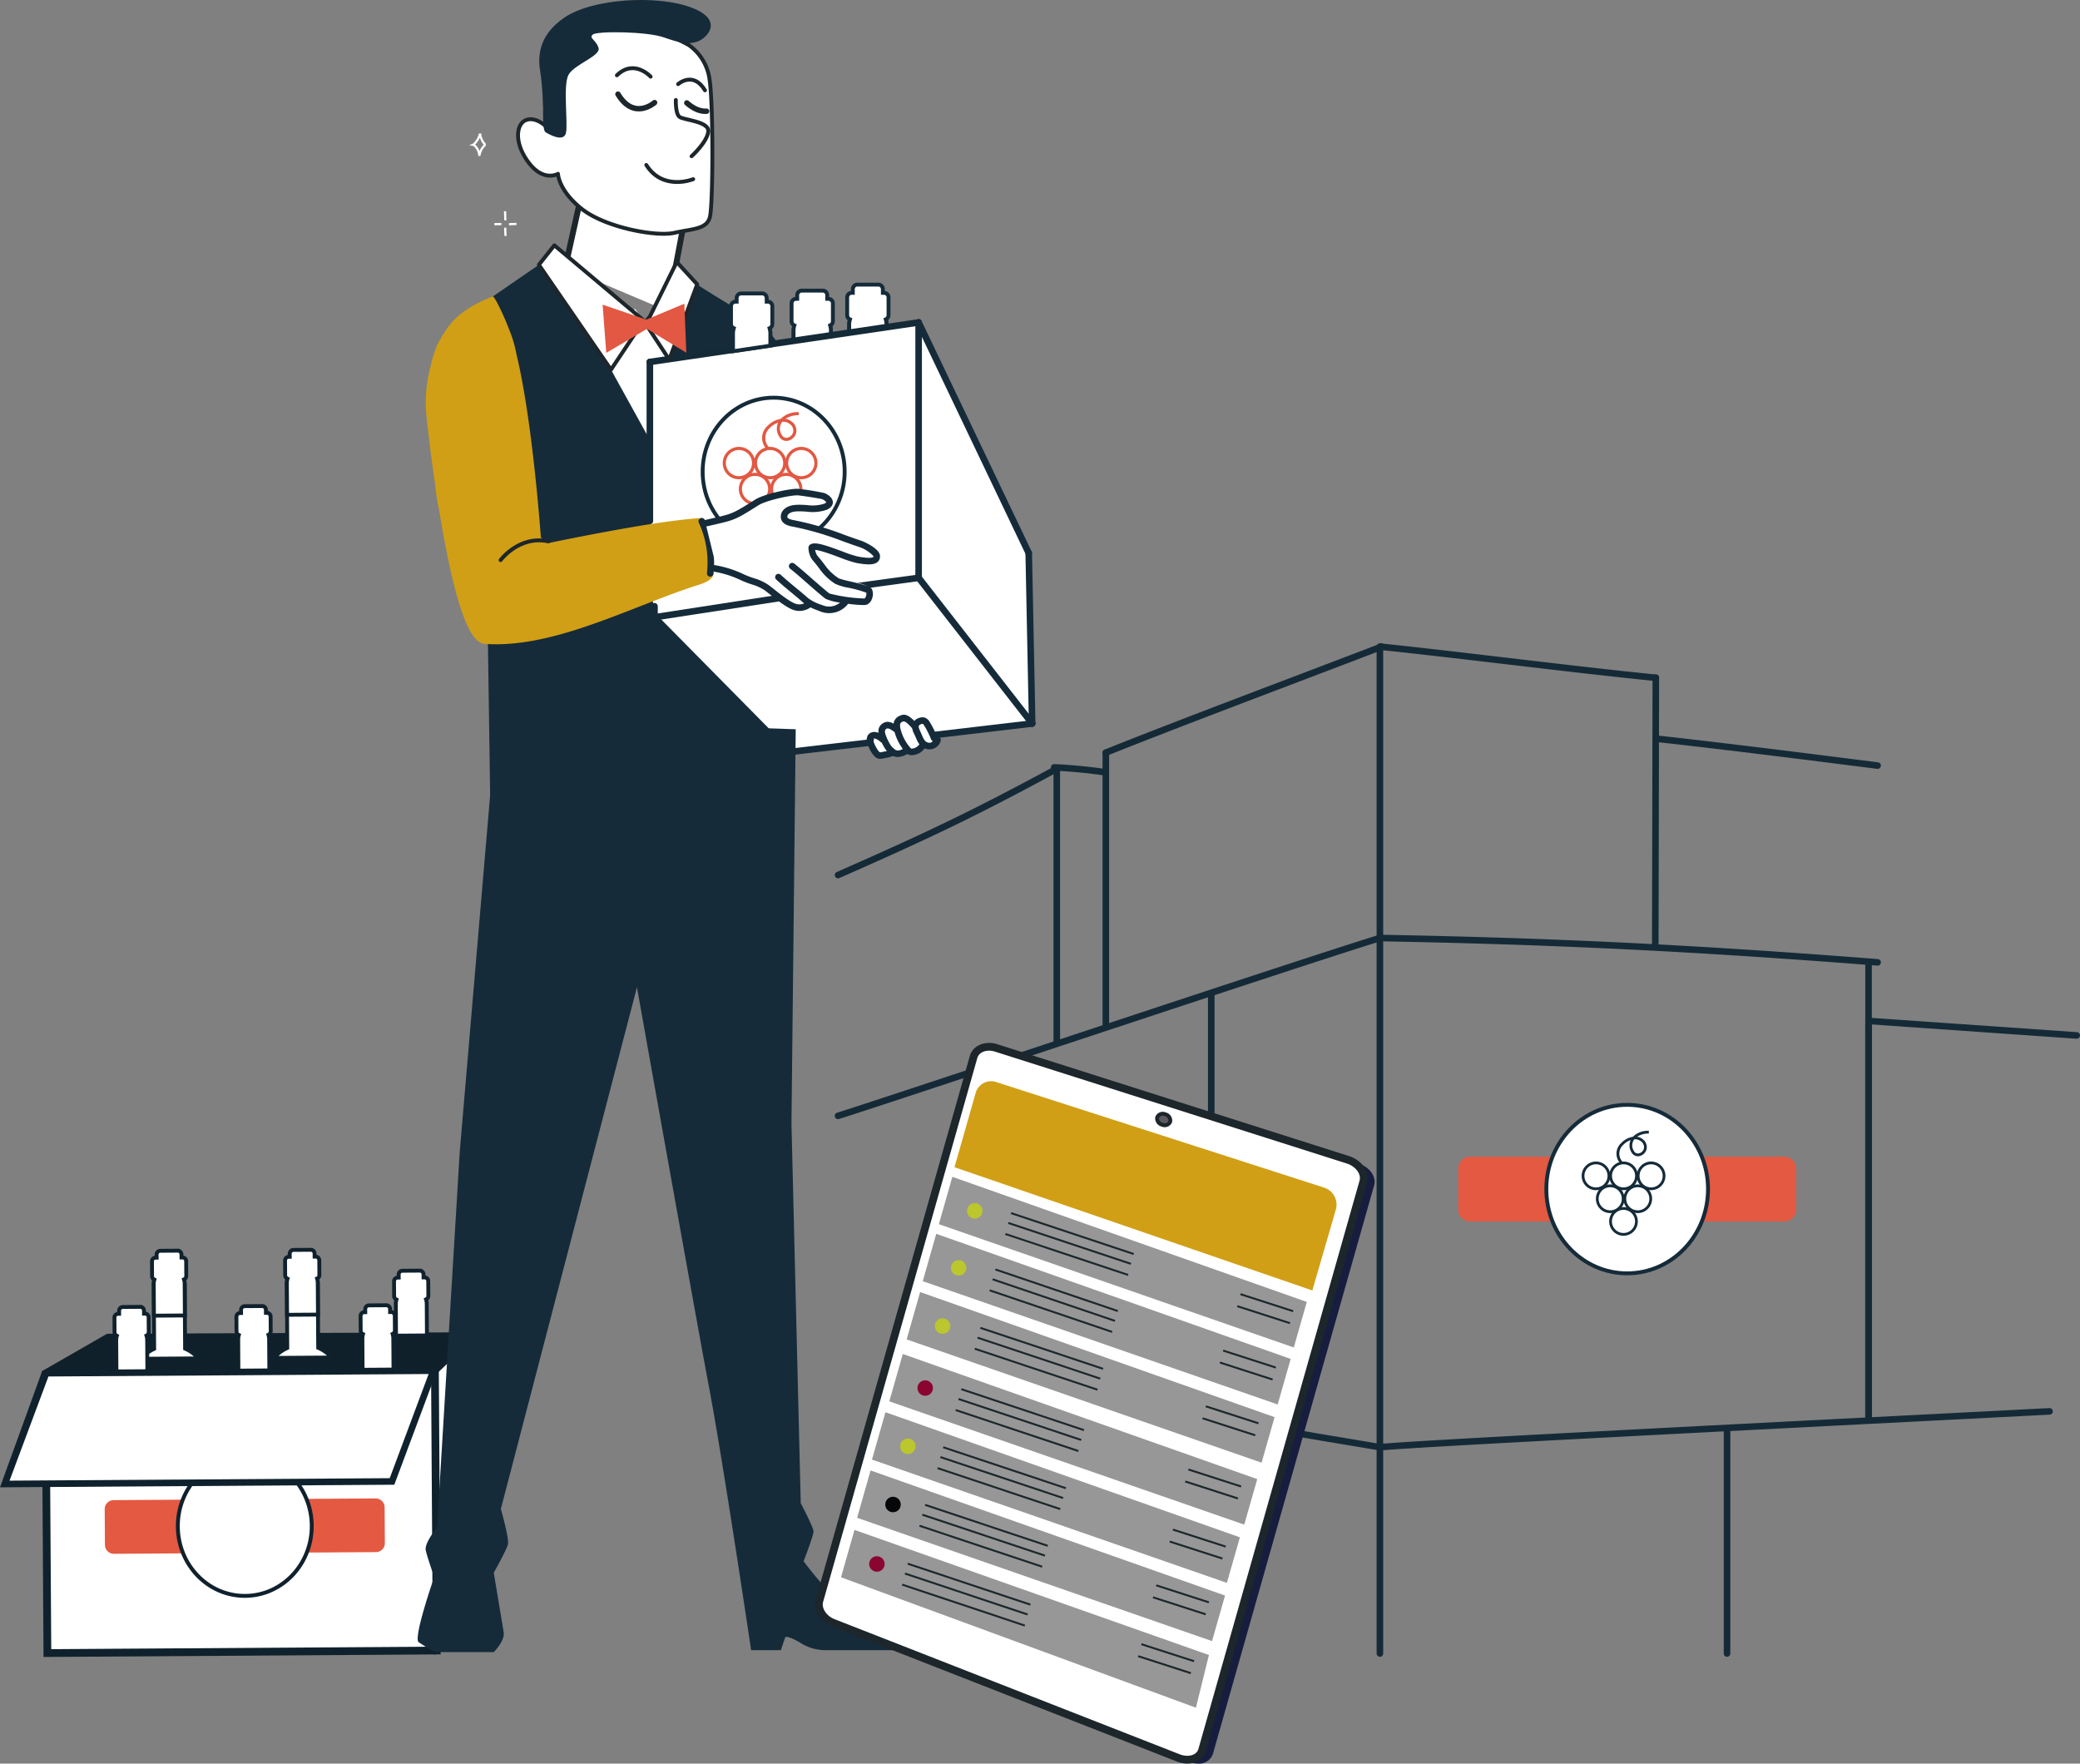 <svg xmlns="http://www.w3.org/2000/svg" xmlns:xlink="http://www.w3.org/1999/xlink" id="Groupe_1558" data-name="Groupe 1558" width="535.999" height="454.421" viewBox="0 0 535.999 454.421"><rect x="0" y="0" width="535.999" height="454.421" fill="#808080" stroke="none"/><defs><clipPath id="clip-path"><rect id="Rectangle_585" data-name="Rectangle 585" width="535.999" height="454.421" fill="none"></rect></clipPath><clipPath id="clip-path-2"><path id="Trac&#xE9;_11647" data-name="Trac&#xE9; 11647" d="M291.24,321.193,251.478,461.422c-.594,2.1,1.526,3.363,4.057,4.353l87.172,35.594,1.338.525a6.347,6.347,0,0,0,2.282.451h.037a3.715,3.715,0,0,0,3.81-2.479l41.549-146.533c.622-2.192-1.167-4.714-3.965-5.6l-1.85-.588-90.43-25.322c-1.722-.548-2.77-1.577-3.452-1.577-.34,0-.589.255-.787.952" transform="translate(-251.377 -320.241)" fill="none"></path></clipPath><linearGradient id="linear-gradient" x1="-0.889" y1="0.906" x2="-0.885" y2="0.906" gradientUnits="objectBoundingBox"><stop offset="0" stop-color="#293c7c"></stop><stop offset="0.996" stop-color="#171d3f"></stop><stop offset="1" stop-color="#171d3f"></stop></linearGradient></defs><path id="Trac&#xE9;_11487" data-name="Trac&#xE9; 11487" d="M30.5,479.122l-16.225,7.7-.467-71.581L29.994,406.8Z" transform="translate(-2.066 -60.877)" fill="#fff"></path><path id="Trac&#xE9;_11488" data-name="Trac&#xE9; 11488" d="M30.5,479.122l-16.225,7.7-.467-71.581L29.994,406.8Z" transform="translate(-2.066 -60.877)" fill="none" stroke="#0f212c" stroke-miterlimit="10" stroke-width="1"></path><path id="Trac&#xE9;_11489" data-name="Trac&#xE9; 11489" d="M124.2,415.916,12.785,413.681l16.726-9.6,94.526-.381Z" transform="translate(-1.913 -60.414)" fill="#0f202a"></path><path id="Trac&#xE9;_11490" data-name="Trac&#xE9; 11490" d="M142.124,476.545l-9.852,9.367-.467-71.581,9.725-9.219Z" transform="translate(-19.724 -60.624)" fill="#fff"></path><path id="Trac&#xE9;_11491" data-name="Trac&#xE9; 11491" d="M142.124,476.545l-9.852,9.367-.467-71.581,9.725-9.219Z" transform="translate(-19.724 -60.624)" fill="none" stroke="#0f212c" stroke-miterlimit="10" stroke-width="1"></path><g id="Groupe_1553" data-name="Groupe 1553"><g id="Groupe_1552" data-name="Groupe 1552" clip-path="url(#clip-path)"><path id="Trac&#xE9;_11492" data-name="Trac&#xE9; 11492" d="M57.513,407.537c-.151-.174-.3-.353-.458-.515-.035-.031-.068-.066-.1-.092a9.7,9.7,0,0,0-2.867-1.906l-.109-16.68a3.957,3.957,0,0,0-1.9-3.367,3.842,3.842,0,0,0-1.263-.505,3.738,3.738,0,0,0-.847-.085c-.081,0-.164,0-.244.01-.124.005-.25.02-.366.036a3.933,3.933,0,0,0-.992.3,3.314,3.314,0,0,0-.509.27,3.984,3.984,0,0,0-1.685,2.232,3.83,3.83,0,0,0-.167,1.161l.109,16.68a9.678,9.678,0,0,0-3.418,2.558Z" transform="translate(-6.39 -57.523)" fill="#fff"></path><path id="Trac&#xE9;_11493" data-name="Trac&#xE9; 11493" d="M57.513,407.537c-.151-.174-.3-.353-.458-.515-.035-.031-.068-.066-.1-.092a9.7,9.7,0,0,0-2.867-1.906l-.109-16.68a3.957,3.957,0,0,0-1.9-3.367,3.842,3.842,0,0,0-1.263-.505,3.738,3.738,0,0,0-.847-.085c-.081,0-.164,0-.244.01-.124.005-.25.02-.366.036a3.933,3.933,0,0,0-.992.3,3.314,3.314,0,0,0-.509.27,3.984,3.984,0,0,0-1.685,2.232,3.83,3.83,0,0,0-.167,1.161l.109,16.68a9.678,9.678,0,0,0-3.418,2.558Z" transform="translate(-6.39 -57.523)" fill="none" stroke="#0f212c" stroke-miterlimit="10" stroke-width="1"></path><path id="Trac&#xE9;_11494" data-name="Trac&#xE9; 11494" d="M53.851,379.931l.021,3.26a.967.967,0,0,1-.957.973l-4.469.03a.972.972,0,0,1-.978-.961l-.021-3.26a.972.972,0,0,1,.965-.978l4.469-.03a.973.973,0,0,1,.97.966" transform="translate(-7.1 -56.711)" fill="#7b452e"></path><path id="Trac&#xE9;_11495" data-name="Trac&#xE9; 11495" d="M54.863,381.98l.025,3.806a.979.979,0,0,1-.586.9,1.081,1.081,0,0,1-.373.077l-6.884.045a.922.922,0,0,1-.37-.072.971.971,0,0,1-.6-.888l-.025-3.806a.963.963,0,0,1,.958-.969h.008l6.884-.045a.959.959,0,0,1,.969.95v.007" transform="translate(-6.891 -57.019)" fill="#c1bb12"></path><path id="Trac&#xE9;_11496" data-name="Trac&#xE9; 11496" d="M54.863,381.672l.025,3.806a.98.98,0,0,1-.586.9,3.949,3.949,0,0,1,.176,1.157l.054,8.132-7.97.052-.053-8.133a3.828,3.828,0,0,1,.167-1.16.971.971,0,0,1-.6-.888l-.026-3.806a.964.964,0,0,1,.958-.969h.008l.238,0-.005-.785a.972.972,0,0,1,.965-.979l4.469-.029a.972.972,0,0,1,.971.966l.005.788.242,0a.96.96,0,0,1,.966.952v0" transform="translate(-6.891 -56.711)" fill="#fff"></path><path id="Trac&#xE9;_11497" data-name="Trac&#xE9; 11497" d="M54.863,381.672l.025,3.806a.98.98,0,0,1-.586.9,3.949,3.949,0,0,1,.176,1.157l.054,8.132-7.97.052-.053-8.133a3.828,3.828,0,0,1,.167-1.16.971.971,0,0,1-.6-.888l-.026-3.806a.964.964,0,0,1,.958-.969h.008l.238,0-.005-.785a.972.972,0,0,1,.965-.979l4.469-.029a.972.972,0,0,1,.971.966l.005.788.242,0a.96.96,0,0,1,.966.952Z" transform="translate(-6.891 -56.711)" fill="none" stroke="#0f212c" stroke-miterlimit="10" stroke-width="1"></path><path id="Trac&#xE9;_11498" data-name="Trac&#xE9; 11498" d="M97.847,407.274c-.151-.174-.3-.353-.458-.515-.035-.031-.068-.066-.1-.092a9.7,9.7,0,0,0-2.867-1.906l-.108-16.681a3.964,3.964,0,0,0-1.9-3.367,3.841,3.841,0,0,0-1.263-.505,3.686,3.686,0,0,0-.847-.084,2.33,2.33,0,0,0-.244.009c-.124.005-.249.02-.366.036a3.941,3.941,0,0,0-.992.3,3.258,3.258,0,0,0-.508.27,3.989,3.989,0,0,0-1.685,2.232,3.861,3.861,0,0,0-.166,1.161l.109,16.68a9.682,9.682,0,0,0-3.418,2.559Z" transform="translate(-12.426 -57.483)" fill="#fff"></path><path id="Trac&#xE9;_11499" data-name="Trac&#xE9; 11499" d="M97.847,407.274c-.151-.174-.3-.353-.458-.515-.035-.031-.068-.066-.1-.092a9.7,9.7,0,0,0-2.867-1.906l-.108-16.681a3.964,3.964,0,0,0-1.9-3.367,3.841,3.841,0,0,0-1.263-.505,3.686,3.686,0,0,0-.847-.084,2.33,2.33,0,0,0-.244.009c-.124.005-.249.02-.366.036a3.941,3.941,0,0,0-.992.3,3.258,3.258,0,0,0-.508.27,3.989,3.989,0,0,0-1.685,2.232,3.861,3.861,0,0,0-.166,1.161l.109,16.68a9.682,9.682,0,0,0-3.418,2.559Z" transform="translate(-12.426 -57.483)" fill="none" stroke="#0f212c" stroke-miterlimit="10" stroke-width="1"></path><path id="Trac&#xE9;_11500" data-name="Trac&#xE9; 11500" d="M88.8,378.731l4.354-.028a1.026,1.026,0,0,1,1.033,1.02l.02,3.14a1.027,1.027,0,0,1-1.017,1.036h0l-4.35.029a1.03,1.03,0,0,1-1.035-1.022l-.02-3.144a1.024,1.024,0,0,1,1.018-1.031" transform="translate(-13.137 -56.672)" fill="#7b452e"></path><path id="Trac&#xE9;_11501" data-name="Trac&#xE9; 11501" d="M95.2,381.717l.025,3.806a.978.978,0,0,1-.587.9,1.084,1.084,0,0,1-.373.077l-6.883.045a.924.924,0,0,1-.371-.072.971.971,0,0,1-.6-.888l-.025-3.806a.963.963,0,0,1,.957-.969h.008l6.883-.045a.959.959,0,0,1,.969.949v.008" transform="translate(-12.927 -56.98)" fill="#c1bb12"></path><path id="Trac&#xE9;_11502" data-name="Trac&#xE9; 11502" d="M95.2,381.409l.025,3.806a.978.978,0,0,1-.587.9,3.923,3.923,0,0,1,.177,1.157l.054,8.132-7.966.052-.054-8.133a3.854,3.854,0,0,1,.166-1.16.973.973,0,0,1-.6-.888l-.025-3.806a.963.963,0,0,1,.958-.969h.008l.236,0-.005-.785a.972.972,0,0,1,.966-.979l4.469-.029a.972.972,0,0,1,.97.966l.005.788.242,0a.96.96,0,0,1,.964.954" transform="translate(-12.927 -56.672)" fill="#fff"></path><path id="Trac&#xE9;_11503" data-name="Trac&#xE9; 11503" d="M95.2,381.409l.025,3.806a.978.978,0,0,1-.587.9,3.923,3.923,0,0,1,.177,1.157l.054,8.132-7.966.052-.054-8.133a3.854,3.854,0,0,1,.166-1.16.973.973,0,0,1-.6-.888l-.025-3.806a.963.963,0,0,1,.958-.969h.008l.236,0-.005-.785a.972.972,0,0,1,.966-.979l4.469-.029a.972.972,0,0,1,.97.966l.005.788.242,0A.96.96,0,0,1,95.2,381.409Z" transform="translate(-12.927 -56.672)" fill="none" stroke="#0f212c" stroke-miterlimit="10" stroke-width="1"></path><path id="Trac&#xE9;_11504" data-name="Trac&#xE9; 11504" d="M127.214,385.979l.021,3.263a.968.968,0,0,1-.957.978h0l-4.469.03a.973.973,0,0,1-.972-.966l-.021-3.263a.966.966,0,0,1,.959-.969l4.469-.029a.963.963,0,0,1,.972.955Z" transform="translate(-18.079 -57.618)" fill="#7b452e"></path><path id="Trac&#xE9;_11505" data-name="Trac&#xE9; 11505" d="M128.223,388.033l.025,3.8a.98.98,0,0,1-.592.9,1.084,1.084,0,0,1-.373.077l-6.888.045a.941.941,0,0,1-.367-.072.979.979,0,0,1-.6-.894l-.025-3.8a.966.966,0,0,1,.958-.974h0l6.887-.044a.964.964,0,0,1,.977.951v.009" transform="translate(-17.868 -57.925)" fill="#c1bb12"></path><path id="Trac&#xE9;_11506" data-name="Trac&#xE9; 11506" d="M128.224,387.726l.025,3.8a.979.979,0,0,1-.592.9,3.882,3.882,0,0,1,.181,1.158l.053,8.133-7.97.052-.053-8.136a3.828,3.828,0,0,1,.167-1.16.977.977,0,0,1-.6-.893l-.025-3.8a.965.965,0,0,1,.958-.973h0l.244,0-.005-.789a.966.966,0,0,1,.958-.969l4.469-.029a.965.965,0,0,1,.973.955h0l.005.789.243,0a.964.964,0,0,1,.97.957v.006" transform="translate(-17.869 -57.617)" fill="#fff"></path><path id="Trac&#xE9;_11507" data-name="Trac&#xE9; 11507" d="M128.224,387.726l.025,3.8a.979.979,0,0,1-.592.9,3.882,3.882,0,0,1,.181,1.158l.053,8.133-7.97.052-.053-8.136a3.828,3.828,0,0,1,.167-1.16.977.977,0,0,1-.6-.893l-.025-3.8a.965.965,0,0,1,.958-.973h0l.244,0-.005-.789a.966.966,0,0,1,.958-.969l4.469-.029a.965.965,0,0,1,.973.955h0l.005.789.243,0a.964.964,0,0,1,.97.957Z" transform="translate(-17.869 -57.617)" fill="none" stroke="#0f212c" stroke-miterlimit="10" stroke-width="1"></path><path id="Trac&#xE9;_11508" data-name="Trac&#xE9; 11508" d="M68.42,457.08,52.336,486.472l-.467-71.581,16.217-9.005Z" transform="translate(-7.762 -60.74)" fill="#0f202a"></path><path id="Trac&#xE9;_11509" data-name="Trac&#xE9; 11509" d="M109.448,456.812,93.367,486.2,92.9,414.624l16.213-9.005Z" transform="translate(-13.902 -60.7)" fill="#0f202a"></path><path id="Trac&#xE9;_11510" data-name="Trac&#xE9; 11510" d="M43.264,416.263l-.071-10.9a3.864,3.864,0,0,0-.18-1.156,3.956,3.956,0,0,0-1.721-2.213,3.851,3.851,0,0,0-1.262-.5,3.734,3.734,0,0,0-.847-.086,2.417,2.417,0,0,0-.247.01c-.12.005-.246.02-.365.035a4.066,4.066,0,0,0-1.5.571,3.993,3.993,0,0,0-1.688,2.235,3.839,3.839,0,0,0-.166,1.157l.071,10.9Z" transform="translate(-5.271 -60.069)" fill="#461720"></path><path id="Trac&#xE9;_11511" data-name="Trac&#xE9; 11511" d="M30.15,495.916a6.9,6.9,0,0,0,5.918,3.278l5.8-.037A6.9,6.9,0,0,0,47.74,495.8Z" transform="translate(-4.512 -74.196)" fill="#461720"></path><path id="Trac&#xE9;_11512" data-name="Trac&#xE9; 11512" d="M40.248,404.3a4.125,4.125,0,0,1,.156,1.088l.071,10.9,3.2-.021-.071-10.9a3.864,3.864,0,0,0-.18-1.156,3.965,3.965,0,0,0-1.721-2.213,3.851,3.851,0,0,0-1.262-.5,3.73,3.73,0,0,0-.847-.085,2.406,2.406,0,0,0-.247.009c-.12.005-.246.02-.365.036a3.9,3.9,0,0,0-.994.3,4.338,4.338,0,0,1,.512.263,3.987,3.987,0,0,1,1.742,2.281" transform="translate(-5.686 -60.069)" fill="#561d2b"></path><path id="Trac&#xE9;_11513" data-name="Trac&#xE9; 11513" d="M46.033,495.821a6.894,6.894,0,0,1-5.878,3.355l3.2-.02a6.9,6.9,0,0,0,5.878-3.356Z" transform="translate(-6.009 -74.195)" fill="#561d2b"></path><path id="Trac&#xE9;_11514" data-name="Trac&#xE9; 11514" d="M42.485,396.954l.021,3.26a.967.967,0,0,1-.961.973H41.54l-4.466.029a.972.972,0,0,1-.973-.96L36.08,397a.971.971,0,0,1,.96-.972L41.507,396a.967.967,0,0,1,.978.955v0" transform="translate(-5.399 -59.26)" fill="#7b452e"></path><path id="Trac&#xE9;_11515" data-name="Trac&#xE9; 11515" d="M43.493,399l.025,3.8a.983.983,0,0,1-.586.9,1.219,1.219,0,0,1-.373.07l-6.884.044a.938.938,0,0,1-.368-.065.984.984,0,0,1-.6-.893l-.025-3.8a.965.965,0,0,1,.957-.973h.009l6.884-.045a.959.959,0,0,1,.966.951V399" transform="translate(-5.189 -59.566)" fill="#c1bb12"></path><path id="Trac&#xE9;_11516" data-name="Trac&#xE9; 11516" d="M43.493,398.7l.025,3.8a.982.982,0,0,1-.586.9,3.882,3.882,0,0,1,.181,1.155l.053,8.135-7.972.052-.054-8.134a3.814,3.814,0,0,1,.167-1.158.983.983,0,0,1-.6-.893l-.025-3.8a.965.965,0,0,1,.957-.973h.009l.242,0-.005-.786a.971.971,0,0,1,.96-.972l4.467-.029a.967.967,0,0,1,.978.955v0l.005.789.239,0a.958.958,0,0,1,.964.953v0" transform="translate(-5.189 -59.26)" fill="#fff"></path><path id="Trac&#xE9;_11517" data-name="Trac&#xE9; 11517" d="M43.493,398.7l.025,3.8a.982.982,0,0,1-.586.9,3.882,3.882,0,0,1,.181,1.155l.053,8.135-7.972.052-.054-8.134a3.814,3.814,0,0,1,.167-1.158.983.983,0,0,1-.6-.893l-.025-3.8a.965.965,0,0,1,.957-.973h.009l.242,0-.005-.786a.971.971,0,0,1,.96-.972l4.467-.029a.967.967,0,0,1,.978.955v0l.005.789.239,0a.958.958,0,0,1,.964.953Z" transform="translate(-5.189 -59.26)" fill="none" stroke="#0f212c" stroke-miterlimit="10" stroke-width="1"></path><path id="Trac&#xE9;_11518" data-name="Trac&#xE9; 11518" d="M104.739,495.428a6.9,6.9,0,0,0,5.92,3.278l5.793-.037a6.9,6.9,0,0,0,5.881-3.355Z" transform="translate(-15.674 -74.123)" fill="#461720"></path><path id="Trac&#xE9;_11519" data-name="Trac&#xE9; 11519" d="M117.855,415.776l-.071-10.9a3.964,3.964,0,0,0-1.9-3.369,3.909,3.909,0,0,0-1.268-.5,3.659,3.659,0,0,0-.844-.086,2.457,2.457,0,0,0-.247.01c-.119.005-.247.02-.363.035a3.855,3.855,0,0,0-.992.3,3.62,3.62,0,0,0-.5.27,3.983,3.983,0,0,0-1.69,2.236,3.863,3.863,0,0,0-.164,1.157l.071,10.9Z" transform="translate(-16.434 -59.997)" fill="#461720"></path><path id="Trac&#xE9;_11520" data-name="Trac&#xE9; 11520" d="M120.628,495.334a6.9,6.9,0,0,1-5.877,3.355l3.2-.02a6.9,6.9,0,0,0,5.881-3.355Z" transform="translate(-17.172 -74.123)" fill="#561d2b"></path><path id="Trac&#xE9;_11521" data-name="Trac&#xE9; 11521" d="M114.84,403.808A3.989,3.989,0,0,1,115,404.9l.071,10.9,3.2-.02-.071-10.9a3.963,3.963,0,0,0-1.9-3.368,3.9,3.9,0,0,0-1.267-.5,3.616,3.616,0,0,0-.845-.085,2.434,2.434,0,0,0-.246.009c-.12.005-.248.02-.363.036a3.852,3.852,0,0,0-.992.3,4.929,4.929,0,0,1,.508.264,3.964,3.964,0,0,1,1.747,2.281" transform="translate(-16.848 -59.996)" fill="#561d2b"></path><path id="Trac&#xE9;_11522" data-name="Trac&#xE9; 11522" d="M111.7,395.531l4.35-.028a1.025,1.025,0,0,1,1.032,1.019l.021,3.144a1.026,1.026,0,0,1-1.018,1.031l-4.352.028a1.026,1.026,0,0,1-1.032-1.019l-.02-3.14a1.026,1.026,0,0,1,1.018-1.035h0" transform="translate(-16.563 -59.186)" fill="#7b452e"></path><path id="Trac&#xE9;_11523" data-name="Trac&#xE9; 11523" d="M118.089,398.517l.025,3.8a.99.99,0,0,1-.587.9,1.246,1.246,0,0,1-.378.07l-6.878.044a.946.946,0,0,1-.37-.065.978.978,0,0,1-.6-.893l-.026-3.8a.965.965,0,0,1,.956-.973h.005l6.878-.044a.962.962,0,0,1,.978.946v.014" transform="translate(-16.352 -59.494)" fill="#c1bb12"></path><path id="Trac&#xE9;_11524" data-name="Trac&#xE9; 11524" d="M118.089,398.211l.025,3.8a.99.99,0,0,1-.587.9,4,4,0,0,1,.176,1.156l.054,8.134-7.97.053-.053-8.134a3.872,3.872,0,0,1,.164-1.158.979.979,0,0,1-.6-.893l-.025-3.8a.964.964,0,0,1,.955-.973h.005l.242,0-.005-.786a.968.968,0,0,1,.958-.972l4.472-.029a.967.967,0,0,1,.972.959l.005.789.237,0a.962.962,0,0,1,.979.946v.011" transform="translate(-16.352 -59.187)" fill="#fff"></path><path id="Trac&#xE9;_11525" data-name="Trac&#xE9; 11525" d="M118.089,398.211l.025,3.8a.99.99,0,0,1-.587.9,4,4,0,0,1,.176,1.156l.054,8.134-7.97.053-.053-8.134a3.872,3.872,0,0,1,.164-1.158.979.979,0,0,1-.6-.893l-.025-3.8a.964.964,0,0,1,.955-.973h.005l.242,0-.005-.786a.968.968,0,0,1,.958-.972l4.472-.029a.967.967,0,0,1,.972.959l.005.789.237,0a.962.962,0,0,1,.979.946Z" transform="translate(-16.352 -59.187)" fill="none" stroke="#0f212c" stroke-miterlimit="10" stroke-width="1"></path><path id="Trac&#xE9;_11526" data-name="Trac&#xE9; 11526" d="M80.223,416.021l-.071-10.9a3.835,3.835,0,0,0-.179-1.156,3.958,3.958,0,0,0-1.719-2.213,3.887,3.887,0,0,0-1.264-.5,3.7,3.7,0,0,0-.849-.086,2.287,2.287,0,0,0-.241.01c-.124.005-.252.02-.368.035a4.158,4.158,0,0,0-1.5.571,3.992,3.992,0,0,0-1.687,2.236,3.892,3.892,0,0,0-.166,1.157l.071,10.9Z" transform="translate(-10.802 -60.033)" fill="#461720"></path><path id="Trac&#xE9;_11527" data-name="Trac&#xE9; 11527" d="M67.11,495.674a6.9,6.9,0,0,0,5.92,3.278l5.794-.037a6.906,6.906,0,0,0,5.879-3.356Z" transform="translate(-10.043 -74.159)" fill="#461720"></path><path id="Trac&#xE9;_11528" data-name="Trac&#xE9; 11528" d="M77.208,404.054a3.989,3.989,0,0,1,.156,1.088l.071,10.9,3.2-.02-.071-10.9a3.835,3.835,0,0,0-.179-1.156,3.964,3.964,0,0,0-1.72-2.213,3.894,3.894,0,0,0-1.263-.5,3.657,3.657,0,0,0-.849-.085,2.272,2.272,0,0,0-.241.009c-.123.005-.252.02-.367.036a3.818,3.818,0,0,0-.992.3,4.415,4.415,0,0,1,.508.263,3.976,3.976,0,0,1,1.747,2.281" transform="translate(-11.217 -60.033)" fill="#561d2b"></path><path id="Trac&#xE9;_11529" data-name="Trac&#xE9; 11529" d="M83,495.579a6.9,6.9,0,0,1-5.878,3.355l3.2-.02a6.9,6.9,0,0,0,5.879-3.355Z" transform="translate(-11.541 -74.159)" fill="#561d2b"></path><path id="Trac&#xE9;_11530" data-name="Trac&#xE9; 11530" d="M74.063,395.777l4.352-.028a1.026,1.026,0,0,1,1.033,1.018h0l.02,3.14a1.029,1.029,0,0,1-1.021,1.035h0l-4.35.028a1.026,1.026,0,0,1-1.032-1.019l-.02-3.14a1.026,1.026,0,0,1,1.016-1.035h0" transform="translate(-10.931 -59.223)" fill="#7b452e"></path><path id="Trac&#xE9;_11531" data-name="Trac&#xE9; 11531" d="M80.455,398.762l.025,3.8a.986.986,0,0,1-.587.9,1.218,1.218,0,0,1-.373.07l-6.878.044a.949.949,0,0,1-.978-.92c0-.013,0-.025,0-.037l-.026-3.8a.963.963,0,0,1,.954-.973H72.6l6.878-.044a.96.96,0,0,1,.973.946v.013" transform="translate(-10.72 -59.53)" fill="#c1bb12"></path><path id="Trac&#xE9;_11532" data-name="Trac&#xE9; 11532" d="M80.455,398.456l.025,3.8a.986.986,0,0,1-.587.9,3.832,3.832,0,0,1,.179,1.156l.053,8.134-7.971.052-.053-8.134a3.9,3.9,0,0,1,.166-1.158.981.981,0,0,1-.6-.893l-.025-3.8a.963.963,0,0,1,.953-.973H72.6l.238,0-.005-.786a.971.971,0,0,1,.965-.972l4.469-.029a.967.967,0,0,1,.972.959l.006.789.239,0a.96.96,0,0,1,.968.952v0" transform="translate(-10.72 -59.224)" fill="#fff"></path><path id="Trac&#xE9;_11533" data-name="Trac&#xE9; 11533" d="M80.455,398.456l.025,3.8a.986.986,0,0,1-.587.9,3.832,3.832,0,0,1,.179,1.156l.053,8.134-7.971.052-.053-8.134a3.9,3.9,0,0,1,.166-1.158.981.981,0,0,1-.6-.893l-.025-3.8a.963.963,0,0,1,.953-.973H72.6l.238,0-.005-.786a.971.971,0,0,1,.965-.972l4.469-.029a.967.967,0,0,1,.972.959l.006.789.239,0a.96.96,0,0,1,.968.952Z" transform="translate(-10.72 -59.224)" fill="none" stroke="#0f212c" stroke-miterlimit="10" stroke-width="1"></path><rect id="Rectangle_582" data-name="Rectangle 582" width="100.338" height="71.582" transform="translate(11.746 354.363) rotate(-0.373)" fill="#fff"></rect><rect id="Rectangle_583" data-name="Rectangle 583" width="100.338" height="71.582" transform="translate(11.746 354.363) rotate(-0.373)" fill="none" stroke="#0f212c" stroke-miterlimit="10" stroke-width="2"></rect><path id="Trac&#xE9;_11534" data-name="Trac&#xE9; 11534" d="M34.016,454.483l67.526-.44a2.3,2.3,0,0,1,2.319,2.289l.06,9.225a2.3,2.3,0,0,1-2.286,2.318h0l-67.526.44a2.3,2.3,0,0,1-2.319-2.29l-.06-9.223a2.3,2.3,0,0,1,2.289-2.319" transform="translate(-4.748 -67.947)" fill="#e45942"></path><path id="Trac&#xE9;_11535" data-name="Trac&#xE9; 11535" d="M88.4,459.156c.065,9.93-7.608,18.031-17.141,18.093s-17.306-7.939-17.371-17.868,7.608-18.032,17.136-18.094,17.311,7.939,17.375,17.868" transform="translate(-8.064 -66.038)" fill="#fff"></path><path id="Trac&#xE9;_11536" data-name="Trac&#xE9; 11536" d="M88.4,459.156c.065,9.93-7.608,18.031-17.141,18.093s-17.306-7.939-17.371-17.868,7.608-18.032,17.136-18.094S88.333,449.227,88.4,459.156Z" transform="translate(-8.064 -66.038)" fill="none" stroke="#0f212c" stroke-miterlimit="10" stroke-width="1"></path><path id="Trac&#xE9;_11537" data-name="Trac&#xE9; 11537" d="M101.237,443.88l-99.792.651,10.663-28.545,99.79-.651Z" transform="translate(-0.216 -62.154)" fill="#fff"></path><path id="Trac&#xE9;_11538" data-name="Trac&#xE9; 11538" d="M0,445.238,10.871,415.27l1.014-.287,101.024-.659-11.3,30.25-.586,0Zm12.482-28.558L2.456,443.52l97.973-.639,10.024-26.84Z" transform="translate(0 -62.003)" fill="#0f212c"></path><path id="Trac&#xE9;_11539" data-name="Trac&#xE9; 11539" d="M253.5,122.594c-.177-.212-.355-.429-.548-.626-.043-.037-.082-.08-.122-.112a11.721,11.721,0,0,0-3.446-2.324V99.392a4.743,4.743,0,0,0-.2-1.4,4.793,4.793,0,0,0-2.062-2.683,4.625,4.625,0,0,0-1.521-.618,4.436,4.436,0,0,0-1.022-.11c-.1,0-.2,0-.294.01-.15.005-.3.022-.441.039a4.809,4.809,0,0,0-1.2.357,3.844,3.844,0,0,0-.616.321,4.82,4.82,0,0,0-2.052,2.683,4.643,4.643,0,0,0-.209,1.4v20.141a11.7,11.7,0,0,0-4.147,3.062Z" transform="translate(-35.258 -14.154)" fill="#fff"></path><path id="Trac&#xE9;_11540" data-name="Trac&#xE9; 11540" d="M253.5,122.594c-.177-.212-.355-.429-.548-.626-.043-.037-.082-.08-.122-.112a11.721,11.721,0,0,0-3.446-2.324V99.392a4.743,4.743,0,0,0-.2-1.4,4.793,4.793,0,0,0-2.062-2.683,4.625,4.625,0,0,0-1.521-.618,4.436,4.436,0,0,0-1.022-.11c-.1,0-.2,0-.294.01-.15.005-.3.022-.441.039a4.809,4.809,0,0,0-1.2.357,3.844,3.844,0,0,0-.616.321,4.82,4.82,0,0,0-2.052,2.683,4.643,4.643,0,0,0-.209,1.4v20.141a11.7,11.7,0,0,0-4.147,3.062Z" transform="translate(-35.258 -14.154)" fill="none" stroke="#152b39" stroke-miterlimit="10" stroke-width="1"></path><path id="Trac&#xE9;_11541" data-name="Trac&#xE9; 11541" d="M249.326,89.229v3.937a1.168,1.168,0,0,1-1.165,1.168h-5.4a1.173,1.173,0,0,1-1.172-1.168V89.229a1.175,1.175,0,0,1,1.172-1.169h5.4a1.17,1.17,0,0,1,1.165,1.169" transform="translate(-36.154 -13.178)" fill="#8d583d"></path><path id="Trac&#xE9;_11542" data-name="Trac&#xE9; 11542" d="M250.528,91.717v4.6a1.183,1.183,0,0,1-.715,1.077,1.308,1.308,0,0,1-.452.088H241.05a1.124,1.124,0,0,1-.446-.088,1.178,1.178,0,0,1-.723-1.077v-4.6a1.164,1.164,0,0,1,1.169-1.162h8.311a1.158,1.158,0,0,1,1.167,1.162" transform="translate(-35.898 -13.551)" fill="#c2c729"></path><path id="Trac&#xE9;_11543" data-name="Trac&#xE9; 11543" d="M250.528,91.344v4.6a1.183,1.183,0,0,1-.715,1.077,4.743,4.743,0,0,1,.2,1.4v9.82h-9.623v-9.82a4.638,4.638,0,0,1,.209-1.4,1.178,1.178,0,0,1-.723-1.077v-4.6a1.164,1.164,0,0,1,1.169-1.162h.287v-.952a1.175,1.175,0,0,1,1.173-1.169h5.4a1.17,1.17,0,0,1,1.165,1.169v.952h.292a1.158,1.158,0,0,1,1.167,1.162" transform="translate(-35.898 -13.178)" fill="#fff"></path><path id="Trac&#xE9;_11544" data-name="Trac&#xE9; 11544" d="M250.528,91.344v4.6a1.183,1.183,0,0,1-.715,1.077,4.743,4.743,0,0,1,.2,1.4v9.82h-9.623v-9.82a4.638,4.638,0,0,1,.209-1.4,1.178,1.178,0,0,1-.723-1.077v-4.6a1.164,1.164,0,0,1,1.169-1.162h.287v-.952a1.175,1.175,0,0,1,1.173-1.169h5.4a1.17,1.17,0,0,1,1.165,1.169v.952h.292A1.158,1.158,0,0,1,250.528,91.344Z" transform="translate(-35.898 -13.178)" fill="none" stroke="#152b39" stroke-miterlimit="10" stroke-width="1"></path><path id="Trac&#xE9;_11545" data-name="Trac&#xE9; 11545" d="M270.351,120.774c-.177-.212-.354-.429-.548-.626-.043-.037-.083-.08-.122-.112a11.721,11.721,0,0,0-3.446-2.324V97.572a4.742,4.742,0,0,0-.2-1.4,4.793,4.793,0,0,0-2.062-2.683,4.626,4.626,0,0,0-1.521-.618,4.436,4.436,0,0,0-1.022-.11c-.1,0-.2,0-.294.01-.15.005-.3.022-.441.039a4.808,4.808,0,0,0-1.2.357,3.843,3.843,0,0,0-.616.321,4.82,4.82,0,0,0-2.052,2.683,4.643,4.643,0,0,0-.209,1.4v20.141a11.7,11.7,0,0,0-4.147,3.062Z" transform="translate(-37.781 -13.882)" fill="#fff"></path><path id="Trac&#xE9;_11546" data-name="Trac&#xE9; 11546" d="M270.351,120.774c-.177-.212-.354-.429-.548-.626-.043-.037-.083-.08-.122-.112a11.721,11.721,0,0,0-3.446-2.324V97.572a4.742,4.742,0,0,0-.2-1.4,4.793,4.793,0,0,0-2.062-2.683,4.626,4.626,0,0,0-1.521-.618,4.436,4.436,0,0,0-1.022-.11c-.1,0-.2,0-.294.01-.15.005-.3.022-.441.039a4.808,4.808,0,0,0-1.2.357,3.843,3.843,0,0,0-.616.321,4.82,4.82,0,0,0-2.052,2.683,4.643,4.643,0,0,0-.209,1.4v20.141a11.7,11.7,0,0,0-4.147,3.062Z" transform="translate(-37.781 -13.882)" fill="none" stroke="#152b39" stroke-miterlimit="10" stroke-width="1"></path><path id="Trac&#xE9;_11547" data-name="Trac&#xE9; 11547" d="M266.182,87.409v3.937a1.168,1.168,0,0,1-1.165,1.168h-5.4a1.173,1.173,0,0,1-1.172-1.168V87.409a1.175,1.175,0,0,1,1.172-1.169h5.4a1.17,1.17,0,0,1,1.165,1.169" transform="translate(-38.677 -12.906)" fill="#8d583d"></path><path id="Trac&#xE9;_11548" data-name="Trac&#xE9; 11548" d="M267.384,89.9v4.6a1.183,1.183,0,0,1-.715,1.077,1.308,1.308,0,0,1-.452.088h-8.311a1.124,1.124,0,0,1-.446-.088,1.178,1.178,0,0,1-.723-1.077V89.9a1.164,1.164,0,0,1,1.169-1.162h8.311a1.158,1.158,0,0,1,1.167,1.162" transform="translate(-38.42 -13.279)" fill="#c2c729"></path><path id="Trac&#xE9;_11549" data-name="Trac&#xE9; 11549" d="M267.384,89.524v4.6a1.183,1.183,0,0,1-.715,1.077,4.742,4.742,0,0,1,.2,1.4v9.82h-9.623V96.6a4.638,4.638,0,0,1,.209-1.4,1.178,1.178,0,0,1-.723-1.077v-4.6a1.164,1.164,0,0,1,1.169-1.162h.287v-.952a1.175,1.175,0,0,1,1.173-1.169h5.4a1.17,1.17,0,0,1,1.165,1.169v.952h.292a1.158,1.158,0,0,1,1.167,1.162" transform="translate(-38.42 -12.906)" fill="#fff"></path><path id="Trac&#xE9;_11550" data-name="Trac&#xE9; 11550" d="M267.384,89.524v4.6a1.183,1.183,0,0,1-.715,1.077,4.742,4.742,0,0,1,.2,1.4v9.82h-9.623V96.6a4.638,4.638,0,0,1,.209-1.4,1.178,1.178,0,0,1-.723-1.077v-4.6a1.164,1.164,0,0,1,1.169-1.162h.287v-.952a1.175,1.175,0,0,1,1.173-1.169h5.4a1.17,1.17,0,0,1,1.165,1.169v.952h.292A1.158,1.158,0,0,1,267.384,89.524Z" transform="translate(-38.42 -12.906)" fill="none" stroke="#152b39" stroke-miterlimit="10" stroke-width="1"></path><path id="Trac&#xE9;_11551" data-name="Trac&#xE9; 11551" d="M235.143,123.452c-.177-.212-.354-.429-.548-.626-.043-.037-.082-.08-.122-.112a11.721,11.721,0,0,0-3.446-2.324V100.25a4.743,4.743,0,0,0-.2-1.4,4.793,4.793,0,0,0-2.062-2.683,4.626,4.626,0,0,0-1.521-.618,4.436,4.436,0,0,0-1.022-.11c-.1,0-.2,0-.294.01-.15.005-.3.022-.441.039a4.809,4.809,0,0,0-1.2.357,3.848,3.848,0,0,0-.616.321,4.821,4.821,0,0,0-2.052,2.683,4.643,4.643,0,0,0-.209,1.4V120.39a11.7,11.7,0,0,0-4.147,3.062Z" transform="translate(-32.512 -14.282)" fill="#fff"></path><path id="Trac&#xE9;_11552" data-name="Trac&#xE9; 11552" d="M235.143,123.452c-.177-.212-.354-.429-.548-.626-.043-.037-.082-.08-.122-.112a11.721,11.721,0,0,0-3.446-2.324V100.25a4.743,4.743,0,0,0-.2-1.4,4.793,4.793,0,0,0-2.062-2.683,4.626,4.626,0,0,0-1.521-.618,4.436,4.436,0,0,0-1.022-.11c-.1,0-.2,0-.294.01-.15.005-.3.022-.441.039a4.809,4.809,0,0,0-1.2.357,3.848,3.848,0,0,0-.616.321,4.821,4.821,0,0,0-2.052,2.683,4.643,4.643,0,0,0-.209,1.4V120.39a11.7,11.7,0,0,0-4.147,3.062Z" transform="translate(-32.512 -14.282)" fill="none" stroke="#152b39" stroke-miterlimit="10" stroke-width="1"></path><path id="Trac&#xE9;_11553" data-name="Trac&#xE9; 11553" d="M230.975,90.088v3.937a1.168,1.168,0,0,1-1.165,1.168h-5.4a1.173,1.173,0,0,1-1.172-1.168V90.088a1.175,1.175,0,0,1,1.172-1.169h5.4a1.17,1.17,0,0,1,1.165,1.169" transform="translate(-33.408 -13.307)" fill="#fff"></path><path id="Trac&#xE9;_11554" data-name="Trac&#xE9; 11554" d="M232.177,92.576v4.6a1.183,1.183,0,0,1-.715,1.077,1.308,1.308,0,0,1-.452.088H222.7a1.124,1.124,0,0,1-.446-.088,1.178,1.178,0,0,1-.723-1.077v-4.6a1.164,1.164,0,0,1,1.169-1.162h8.311a1.158,1.158,0,0,1,1.167,1.162" transform="translate(-33.152 -13.68)" fill="#fff"></path><path id="Trac&#xE9;_11555" data-name="Trac&#xE9; 11555" d="M197.581,87.4l5.636-29.733L177.4,48.723l-6.123,27.526" transform="translate(-25.631 -7.291)" fill="#fff"></path><path id="Trac&#xE9;_11556" data-name="Trac&#xE9; 11556" d="M197.581,87.4l5.636-29.733L177.4,48.723l-6.123,27.526" transform="translate(-25.631 -7.291)" fill="none" stroke="#1c262b" stroke-linecap="round" stroke-linejoin="round" stroke-width="1.5"></path><path id="Trac&#xE9;_11557" data-name="Trac&#xE9; 11557" d="M200.964,12.319a12.883,12.883,0,0,1,5.4,9.083c.96,6.476.893,32.093.056,35.276s-4.5,2.978-9.146,4.04-17.7-1.329-23.789-6.111-6.2-9.093-6.2-9.093-3.7,2.191-7.547-2.884-3.233-9.935-.747-10.942,5.089,1.5,5.089,1.5-.781-14.694,1.266-19.059,3.856-8.812,12.561-9.266,23.055,7.458,23.055,7.458" transform="translate(-23.493 -0.725)" fill="#fff"></path><path id="Trac&#xE9;_11558" data-name="Trac&#xE9; 11558" d="M200.964,12.319a12.883,12.883,0,0,1,5.4,9.083c.96,6.476.893,32.093.056,35.276s-4.5,2.978-9.146,4.04-17.7-1.329-23.789-6.111-6.2-9.093-6.2-9.093-3.7,2.191-7.547-2.884-3.233-9.935-.747-10.942,5.089,1.5,5.089,1.5-.781-14.694,1.266-19.059,3.856-8.812,12.561-9.266S200.964,12.319,200.964,12.319Z" transform="translate(-23.493 -0.725)" fill="none" stroke="#1c262b" stroke-linecap="round" stroke-linejoin="round" stroke-width="1"></path><path id="Trac&#xE9;_11559" data-name="Trac&#xE9; 11559" d="M204.8,30.294s-.121,3.43.906,4.321,7.888,1.132,7.455,3.92-4.3,6.253-4.3,6.253" transform="translate(-30.648 -4.533)" fill="none" stroke="#1c262b" stroke-linecap="round" stroke-linejoin="round" stroke-width="1"></path><path id="Trac&#xE9;_11560" data-name="Trac&#xE9; 11560" d="M207.94,53.646s-7.779,3.179-12.087-3.657" transform="translate(-29.309 -7.481)" fill="none" stroke="#1c262b" stroke-linecap="round" stroke-linejoin="round" stroke-width="1"></path><path id="Trac&#xE9;_11561" data-name="Trac&#xE9; 11561" d="M195.639,22.843s-4.253-4.679-8.695-.344" transform="translate(-27.976 -3.091)" fill="none" stroke="#1c262b" stroke-linecap="round" stroke-linejoin="round" stroke-width="1"></path><path id="Trac&#xE9;_11562" data-name="Trac&#xE9; 11562" d="M205.5,25.283s3.872-3.465,6.924,1.6" transform="translate(-30.752 -3.611)" fill="none" stroke="#1c262b" stroke-linecap="round" stroke-linejoin="round" stroke-width="1"></path><path id="Trac&#xE9;_11563" data-name="Trac&#xE9; 11563" d="M196.7,30.707s-5.275,4.72-9.432-2.179" transform="translate(-28.025 -4.269)" fill="none" stroke="#1c262b" stroke-linecap="round" stroke-linejoin="round" stroke-width="1.4"></path><path id="Trac&#xE9;_11564" data-name="Trac&#xE9; 11564" d="M213.232,33.327c-1.409.092-3.121-.42-5.1-2.138" transform="translate(-31.147 -4.667)" fill="none" stroke="#1c262b" stroke-linecap="round" stroke-linejoin="round" stroke-width="1.4"></path><path id="Trac&#xE9;_11565" data-name="Trac&#xE9; 11565" d="M164.461,27.985s-.305,5.5.565,6.072,4.677,2.69,5.265.222-.81-12.3.659-15,8.358-4.849,7.744-6.93-2.6-2.505-1.475-3.45,13.9-.791,18.188.7,6.282,1.911,8.686,1.141,7.248-5.5-1.492-8.8-25.35-2.378-32.671,2.562-6.756,11.012-6.235,14.131.766,9.346.766,9.346" transform="translate(-24.455 0)" fill="#152b3a"></path><path id="Rectangle_584" data-name="Rectangle 584" d="M3.082,0h80.93a3.082,3.082,0,0,1,3.082,3.082V13.62A3.079,3.079,0,0,1,84.015,16.7H3.082A3.082,3.082,0,0,1,0,13.617V3.082A3.082,3.082,0,0,1,3.082,0Z" transform="translate(375.763 298.043)" fill="#e45942"></path><path id="Trac&#xE9;_11566" data-name="Trac&#xE9; 11566" d="M510.27,356.491c0,11.989-9.328,21.71-20.838,21.71S468.6,368.48,468.6,356.491s9.328-21.71,20.832-21.71,20.838,9.721,20.838,21.71" transform="translate(-70.125 -50.099)" fill="#fff"></path><path id="Trac&#xE9;_11567" data-name="Trac&#xE9; 11567" d="M510.27,356.491c0,11.989-9.328,21.71-20.838,21.71S468.6,368.48,468.6,356.491s9.328-21.71,20.832-21.71S510.27,344.5,510.27,356.491Z" transform="translate(-70.125 -50.099)" fill="none" stroke="#152b39" stroke-miterlimit="10" stroke-width="1"></path><path id="Trac&#xE9;_11568" data-name="Trac&#xE9; 11568" d="M159.567,80.241,138.333,94.852l13.228,16.124.42,28.565-5.989,7.634,1.049,72.018s18.844,5.23,37.427,4.643,39.615-9.146,39.615-9.146l-7.934-87.566s6.893-22.942,4.546-27.245S203.687,87.813,200.362,85.27s-13.77,9.328-13.77,9.328-15.11-12.436-15.7-12.436-11.328-1.921-11.328-1.921" transform="translate(-20.701 -12.008)" fill="#152b3a"></path><path id="Trac&#xE9;_11569" data-name="Trac&#xE9; 11569" d="M185.156,109.239l11.631,21.038,2.738-24.843L191.31,93.5l-6.065,13.693Z" transform="translate(-27.708 -13.992)" fill="#fff"></path><path id="Trac&#xE9;_11570" data-name="Trac&#xE9; 11570" d="M190.329,93.715l-8.442,12.656L163.3,79.357l3.988-5.022Z" transform="translate(-24.438 -11.124)" fill="#fff"></path><path id="Trac&#xE9;_11571" data-name="Trac&#xE9; 11571" d="M190.329,93.715l-8.442,12.656L163.3,79.357l3.988-5.022Z" transform="translate(-24.438 -11.124)" fill="none" stroke="#1c262b" stroke-linecap="round" stroke-linejoin="round" stroke-width="1"></path><path id="Trac&#xE9;_11572" data-name="Trac&#xE9; 11572" d="M483,359.341a3.69,3.69,0,1,1,3.69-3.691,3.695,3.695,0,0,1-3.69,3.691m0-6.67a2.98,2.98,0,1,0,2.98,2.98,2.983,2.983,0,0,0-2.98-2.98" transform="translate(-71.728 -52.67)" fill="#152b3a"></path><path id="Trac&#xE9;_11573" data-name="Trac&#xE9; 11573" d="M491.355,359.341a3.69,3.69,0,1,1,3.69-3.691,3.695,3.695,0,0,1-3.69,3.691m0-6.67a2.98,2.98,0,1,0,2.98,2.98,2.983,2.983,0,0,0-2.98-2.98" transform="translate(-72.978 -52.67)" fill="#152b3a"></path><path id="Trac&#xE9;_11574" data-name="Trac&#xE9; 11574" d="M499.707,359.341a3.69,3.69,0,1,1,3.691-3.691,3.695,3.695,0,0,1-3.691,3.691m0-6.67a2.98,2.98,0,1,0,2.981,2.98,2.983,2.983,0,0,0-2.981-2.98" transform="translate(-74.228 -52.67)" fill="#152b3a"></path><path id="Trac&#xE9;_11575" data-name="Trac&#xE9; 11575" d="M487.315,366.285a3.69,3.69,0,1,1,3.69-3.69,3.694,3.694,0,0,1-3.69,3.69m0-6.669a2.98,2.98,0,1,0,2.98,2.98,2.983,2.983,0,0,0-2.98-2.98" transform="translate(-72.373 -53.71)" fill="#152b3a"></path><path id="Trac&#xE9;_11576" data-name="Trac&#xE9; 11576" d="M495.667,366.285a3.69,3.69,0,1,1,3.69-3.69,3.694,3.694,0,0,1-3.69,3.69m0-6.669a2.98,2.98,0,1,0,2.98,2.98,2.983,2.983,0,0,0-2.98-2.98" transform="translate(-73.623 -53.71)" fill="#152b3a"></path><path id="Trac&#xE9;_11577" data-name="Trac&#xE9; 11577" d="M491.337,373.15a3.69,3.69,0,1,1,3.691-3.691,3.695,3.695,0,0,1-3.691,3.691m0-6.67a2.98,2.98,0,1,0,2.98,2.98,2.983,2.983,0,0,0-2.98-2.98" transform="translate(-72.975 -54.737)" fill="#152b3a"></path><path id="Trac&#xE9;_11578" data-name="Trac&#xE9; 11578" d="M490.954,351.163a3.7,3.7,0,0,1,.141-5.385,5.41,5.41,0,0,1,2.99-1.594,5.5,5.5,0,0,1,4.112-1.538v.711a5.346,5.346,0,0,0-3.023.818,2.855,2.855,0,0,1,1.446.639,2.514,2.514,0,0,1,.973,2.67,2.442,2.442,0,0,1-1.97,1.713,1.9,1.9,0,0,1-1.9-1.014,3.312,3.312,0,0,1-.218-3.138,4.9,4.9,0,0,0-1.9,1.221,3.04,3.04,0,0,0-.134,4.413Zm3.5-6.316a2.429,2.429,0,0,0-.209.314,2.563,2.563,0,0,0,.088,2.662,1.174,1.174,0,0,0,1.2.669,1.741,1.741,0,0,0,1.376-1.211,1.814,1.814,0,0,0-.751-1.924,2.343,2.343,0,0,0-1.706-.51" transform="translate(-73.305 -51.276)" fill="#152b3a"></path><path id="Trac&#xE9;_11579" data-name="Trac&#xE9; 11579" d="M204.474,165.822c1.98-1.619,5.073-1.752,7.344-2.335,1.677-4.06-1.215-13.746-1.556-14.379-.376-.7-6.13,1.7-6.447.985-.239.016-3.532.269-3.766.258-4.034-.181-3.094,1.97-3-2.021.367-15-.151-17.436.147-27.565.074-2.543-1.08-7.935-.31-10.377,1.243-3.938-.392-1.049,3.543-2.339,2.246-.736,7.784-2.137,10.163-2.015.146-.336,55.315-9.828,56.781-6.582l3.674,8.125a91.771,91.771,0,0,1,6.646,13.672,41.913,41.913,0,0,1,3.112,5.985,261.392,261.392,0,0,0,10.8,23.979c1.427.363,1.276,4.37,2.571,5.386,1.218.956.077,3.382.333,7.07.008,1.5.336,9.2.344,10.7.016,3.026.082,6.677.1,9.7.032,6.054.411,7.674.442,13.727.024,4.338-.277,3.447-4.949,4-5.327.625-12.269,1.6-17.969,1.793-2.639.09-31.876,5.375-37.744,4.743-6.543-.706-5.084-3.956-10.223-7.716-4.6-3.366-8.708-8.276-12.431-12.59-4.819-5.583-12.188-10.663-14.123-17.08-1.706-5.657,2.008-1.44,6.508-5.12" transform="translate(-29.424 -14.781)" fill="#fff"></path><path id="Trac&#xE9;_11580" data-name="Trac&#xE9; 11580" d="M215.344,156.128l8.251-1.771a38.147,38.147,0,0,0,5.157-3.417c1.629-1.3,3.191-.892,5.111-1.391,3.133-1.215,5.159-.2,8.542.232.012,0,1.68.4,2,.485,1.435.387,2.182,3.327-1.96,3.037a20.3,20.3,0,0,0-6.181.037c-.151.029-1.1.666-1.242.7-.245.138-.957,1.062-.845,1.323.736,1.728,1.325,2.111,3.147,2.608,6.992,1.907,10.35,3.1,17.434,4.632,4.649,1,4.27,5.165-.378,4.162-5.071-1.094-7.885-2.445-12.956-3.538-.522,1.823,2.31,5.953,3.83,6.888a31.216,31.216,0,0,0,7.992,3.39c3.57.9,5.481,4.535-3.634,3.871-2.054-.15-1.881,5.765-9.408-.181-.878-.694.492,2.9-3.748.845-1.978-.56-9.316-5.635-11.22-6.213-3.275-.992-10.428-2.13-10.093-5.842-1.17-7.241-2.937-9.181.2-9.856" transform="translate(-31.961 -22.293)" fill="#fff"></path><path id="Trac&#xE9;_11581" data-name="Trac&#xE9; 11581" d="M144.493,184.742c-2.493,0-6.332-3.02-10.971-28.62-2.558-14.113-4.131-28.561-4.2-29.486a.846.846,0,1,1,1.688-.128c.07.917,1.633,15.265,4.179,29.313,4.575,25.238,8.274,27.229,9.312,27.229h.017a.846.846,0,0,1,.009,1.692Z" transform="translate(-19.352 -18.815)" fill="#d19f15"></path><path id="Trac&#xE9;_11582" data-name="Trac&#xE9; 11582" d="M156.886,169.1a.847.847,0,0,1-.812-1.086c.442-1.5,2.56-3.351,6.3-4.123,20.407-4.219,34.07-6.48,41.77-6.915a.857.857,0,0,1,.892.8.846.846,0,0,1-.8.894c-7.617.429-21.2,2.68-41.523,6.882-3.046.63-4.767,2.1-5.016,2.946a.847.847,0,0,1-.811.606" transform="translate(-23.351 -23.49)" fill="#d19f15"></path><path id="Trac&#xE9;_11583" data-name="Trac&#xE9; 11583" d="M149.668,191.862q-1.346,0-2.679-.084a.847.847,0,1,1,.108-1.69c12.505.8,26.056-4.491,39.163-9.609,5.416-2.115,10.532-4.112,15.5-5.662a5.993,5.993,0,0,0,2.277-1.225.846.846,0,0,1,1.686-.1c.21,1.706-2.845,2.749-3.459,2.941-4.917,1.533-10.006,3.52-15.393,5.623-12.361,4.827-25.114,9.806-37.207,9.806" transform="translate(-21.878 -25.852)" fill="#d19f15"></path><path id="Trac&#xE9;_11584" data-name="Trac&#xE9; 11584" d="M278.233,164.2a.846.846,0,0,1-.846-.846v-65.8a.846.846,0,1,1,1.692,0v65.8a.846.846,0,0,1-.846.846" transform="translate(-41.51 -14.472)" fill="#152b3a"></path><path id="Trac&#xE9;_11585" data-name="Trac&#xE9; 11585" d="M196.788,151.335a.846.846,0,0,1-.846-.846V109.53a.846.846,0,1,1,1.692,0v40.959a.846.846,0,0,1-.846.846" transform="translate(-29.322 -16.264)" fill="#152b3a"></path><path id="Trac&#xE9;_11586" data-name="Trac&#xE9; 11586" d="M312.483,212.208a.846.846,0,0,1-.846-.829l-.884-43.916a.846.846,0,0,1,.829-.863.859.859,0,0,1,.863.829l.884,43.916a.846.846,0,0,1-.829.863Z" transform="translate(-46.504 -24.931)" fill="#152b3a"></path><path id="Trac&#xE9;_11587" data-name="Trac&#xE9; 11587" d="M196.787,108.585a.846.846,0,0,1-.122-1.684l69.257-10.182a.846.846,0,0,1,.247,1.674l-69.257,10.182a.882.882,0,0,1-.124.009" transform="translate(-29.322 -14.472)" fill="#152a37"></path><path id="Trac&#xE9;_11588" data-name="Trac&#xE9; 11588" d="M259.733,177.939a.846.846,0,0,1-.114-1.685L275.35,174.1a.846.846,0,1,1,.23,1.677l-15.731,2.156a.882.882,0,0,1-.116.008" transform="translate(-38.742 -26.052)" fill="#152b3a"></path><path id="Trac&#xE9;_11589" data-name="Trac&#xE9; 11589" d="M198.188,186.867a.846.846,0,0,1-.128-1.683l32.313-4.981a.846.846,0,0,1,.258,1.673l-32.313,4.981a.859.859,0,0,1-.13.01" transform="translate(-29.532 -26.966)" fill="#152b3a"></path><path id="Trac&#xE9;_11590" data-name="Trac&#xE9; 11590" d="M306.606,157.832a.847.847,0,0,1-.764-.481L277.469,97.92A.846.846,0,1,1,279,97.191l28.373,59.43a.846.846,0,0,1-.763,1.211" transform="translate(-41.51 -14.472)" fill="#152b3a"></path><path id="Trac&#xE9;_11591" data-name="Trac&#xE9; 11591" d="M307.491,213.329a.844.844,0,0,1-.668-.327l-29.257-37.545a.846.846,0,1,1,1.335-1.04l29.257,37.545a.846.846,0,0,1-.667,1.367" transform="translate(-41.51 -26.052)" fill="#152b3a"></path><path id="Trac&#xE9;_11592" data-name="Trac&#xE9; 11592" d="M232.516,222.509a.843.843,0,0,1-.6-.252l-34.327-34.766a.846.846,0,1,1,1.2-1.189l34.327,34.766a.846.846,0,0,1-.6,1.44" transform="translate(-29.532 -27.842)" fill="#152b3a"></path><path id="Trac&#xE9;_11593" data-name="Trac&#xE9; 11593" d="M238.555,227.327a.846.846,0,0,1-.1-1.687l63-7.39a.847.847,0,0,1,.2,1.682l-63,7.39a.784.784,0,0,1-.1.006" transform="translate(-35.573 -32.66)" fill="#152b3a"></path><path id="Trac&#xE9;_11594" data-name="Trac&#xE9; 11594" d="M198.189,187.244a.846.846,0,0,1-.846-.846v-2.839a.846.846,0,0,1,1.692,0V186.4a.846.846,0,0,1-.846.846" transform="translate(-29.532 -27.342)" fill="#152b3a"></path><path id="Trac&#xE9;_11595" data-name="Trac&#xE9; 11595" d="M278.138,219.051a1.607,1.607,0,0,0-1.466-.06,2.689,2.689,0,0,0-2.433-.344,2.6,2.6,0,0,0-.767.443,2.02,2.02,0,0,0-2.672-.028,3.4,3.4,0,0,0-1.472,1.481,1.524,1.524,0,0,0-.926.1,2.087,2.087,0,0,0-1.637.073,2.853,2.853,0,0,0-1.47,1.611,3.854,3.854,0,0,0-.748,2.675,1.578,1.578,0,0,0,1.088,1.475,2.43,2.43,0,0,0,1.116.9,1.6,1.6,0,0,0,1.6-.423c.069-.078.129-.16.19-.242a1.6,1.6,0,0,0,.993-.141,2.542,2.542,0,0,0,1.02.757,1.61,1.61,0,0,0,2.017-1.193,2.043,2.043,0,0,0,1.027.214,1.7,1.7,0,0,0,2.679-.823c.028-.156.039-.309.055-.463a2.534,2.534,0,0,0,1.335-.158,2.207,2.207,0,0,0,1.421-.439c1.9-1.289.764-4.5-.949-5.411" transform="translate(-39.588 -32.697)" fill="#fff"></path><path id="Trac&#xE9;_11596" data-name="Trac&#xE9; 11596" d="M173.971,78.869h0Z" transform="translate(-26.034 -11.803)" fill="#152b3a"></path><path id="Trac&#xE9;_11597" data-name="Trac&#xE9; 11597" d="M202.289,159.241c-.044-5.12.277-5.95-2.143-10.894-.552-1.128-7.351.064-11.613.7a123.736,123.736,0,0,0-15.827,3.191c-2.335.738-11.344,3.162-14.022-.356-.377-5.094-1.384-17.1-3.02-28.923-1.093-7.89-2.186-13.769-3.252-18.157a31.543,31.543,0,0,0-1.952-6.589c-1.227-3.269-3.747-8.566-4.18-8.392-9.152,3.652-11.6,7.371-14.326,12.577a31.651,31.651,0,0,0-1.712,5.565l-.148.6a35.1,35.1,0,0,0-.773,13.053.844.844,0,0,0,.565.689c.268,1.206.574,2.466.818,3.865,1.584,9.068-.27,9.805,1.833,18.767,1,4.277,6.163,21.225,6.4,23.338.289,2.573,3.927,9.323,4.753,10.084,1.138,1.047,8.055-.308,12.322-.72,5.236-.506,11.186-3.525,16.276-4.837,9.151-2.359,16.069-6.311,25.141-8.959,4.482-1.309,4.895-.751,4.861-4.6" transform="translate(-19.309 -13.441)" fill="#d19f15"></path><path id="Trac&#xE9;_11598" data-name="Trac&#xE9; 11598" d="M238.866,236.6a.846.846,0,0,1-.838-.736l-.125-.93c-.271-2-.68-5.03-.787-7.379a.847.847,0,0,1,1.691-.077c.1,2.273.505,5.254.772,7.228l.126.938a.846.846,0,0,1-.73.948.81.81,0,0,1-.111.008" transform="translate(-35.484 -33.921)" fill="#152b3a"></path><path id="Trac&#xE9;_11599" data-name="Trac&#xE9; 11599" d="M151.607,236.083a.846.846,0,0,1-.845-.814c-.124-3.228-.117-6.5.021-9.727a.846.846,0,1,1,1.69.072c-.136,3.181-.143,6.408-.02,9.59a.846.846,0,0,1-.813.878h-.033" transform="translate(-22.548 -33.631)" fill="#152b3a"></path><path id="Trac&#xE9;_11600" data-name="Trac&#xE9; 11600" d="M280.882,225.612a3.272,3.272,0,0,1-2.372-1.039,5.777,5.777,0,0,1-.995-1.664l-.638-1.423a3.238,3.238,0,0,1-.276-2.639,2.646,2.646,0,0,1,1.693-1.36,2.233,2.233,0,0,1,1.418-.041,2.529,2.529,0,0,1,1.275,1.178,23.468,23.468,0,0,1,1.853,3.726.847.847,0,0,1,.94,1.043,3,3,0,0,1-2.321,2.164,3.057,3.057,0,0,1-.576.055m-1.776-6.572a1.074,1.074,0,0,0-.3.06,1.058,1.058,0,0,0-.657.44c-.142.315.131.924.277,1.253l.638,1.423a4.446,4.446,0,0,0,.687,1.2,1.579,1.579,0,0,0,1.391.478,1.338,1.338,0,0,0,.714-.4.845.845,0,0,1-.584-.514,21.831,21.831,0,0,0-1.724-3.467c-.064-.1-.259-.421-.378-.462a.214.214,0,0,0-.06-.007" transform="translate(-41.365 -32.526)" fill="#152b3a"></path><path id="Trac&#xE9;_11601" data-name="Trac&#xE9; 11601" d="M275.428,226.993a1.871,1.871,0,0,1-.9-.2,2.822,2.822,0,0,1-.77-.671,13.2,13.2,0,0,1-2.815-5.458,4.536,4.536,0,0,1-.132-1.906,2.424,2.424,0,0,1,1.413-1.841c.053-.022.1-.047.158-.072,1.213-.581,2.3-.4,4.532,2.194a.846.846,0,1,1-1.281,1.1c-1.817-2.108-2.242-1.907-2.52-1.772-.088.042-.175.082-.263.118a.769.769,0,0,0-.375.574,3.035,3.035,0,0,0,.112,1.2,11.5,11.5,0,0,0,2.452,4.755,1.463,1.463,0,0,0,.308.3,2.6,2.6,0,0,0,2.123-1.181.846.846,0,0,1,1.556.667,3.886,3.886,0,0,1-2.356,1.975,4.008,4.008,0,0,1-1.238.226" transform="translate(-40.518 -32.409)" fill="#152b3a"></path><path id="Trac&#xE9;_11602" data-name="Trac&#xE9; 11602" d="M271.188,227.8a3.245,3.245,0,0,1-2.291-1.046c-.055-.052-.109-.1-.161-.147a5.389,5.389,0,0,1-1.06-1.358,14.827,14.827,0,0,1-1.14-2.406,4.433,4.433,0,0,1-.344-1.764,2.327,2.327,0,0,1,1.086-1.931c.742-.5,1.8-.841,3.852.7a.846.846,0,0,1-1.019,1.351c-1.347-1.015-1.708-.77-1.844-.68-.048.033-.093.062-.134.086a.7.7,0,0,0-.253.553,2.981,2.981,0,0,0,.242,1.1,13.249,13.249,0,0,0,1.011,2.132,3.771,3.771,0,0,0,.714.941c.064.055.13.116.2.18.607.562,1.181,1.094,3.092-.2a.846.846,0,0,1,.947,1.4,5.274,5.274,0,0,1-2.9,1.082" transform="translate(-39.835 -32.732)" fill="#152b3a"></path><path id="Trac&#xE9;_11603" data-name="Trac&#xE9; 11603" d="M266.082,228.74c-1.977,0-3.313-3.884-3.377-4.418a2.651,2.651,0,0,1,.169-1.552,1.87,1.87,0,0,1,1.305-.94c.929-.18,2,.253,3.2,1.289a.847.847,0,0,1-1.111,1.277c-1.039-.9-1.584-.928-1.724-.911a.238.238,0,0,0-.169.073,1.756,1.756,0,0,0,.015.566c.11.654,1.192,2.793,1.717,2.924a19.141,19.141,0,0,0,2.562-.568.846.846,0,0,1,1.048,1.323c-.544.5-3.432.935-3.627.935Z" transform="translate(-39.307 -33.19)" fill="#152b3a"></path><path id="Trac&#xE9;_11604" data-name="Trac&#xE9; 11604" d="M144.519,46.245c-.014-1.19-.884-2.514-1.381-2.607l-.973-.183.923-.357a5.272,5.272,0,0,0,1.624-2.678v-.006l.565.015v.006a4.459,4.459,0,0,0,1.186,2.625l-.016.563a4.351,4.351,0,0,0-1.365,2.615Zm-.792-2.928a3.756,3.756,0,0,1,1.1,1.647,5.161,5.161,0,0,1,1.1-1.621,5.126,5.126,0,0,1-.991-1.82,6.6,6.6,0,0,1-1.211,1.793" transform="translate(-21.275 -6.048)" fill="#fff"></path><path id="Trac&#xE9;_11605" data-name="Trac&#xE9; 11605" d="M153.344,66.43l-.54-.164.27.082-.281-.025c0-.054-.007-.253-.019-.526-.02-.488-.049-1.2-.052-1.785l.565,0c0,.575.031,1.281.051,1.763.025.593.024.6.005.657" transform="translate(-22.855 -9.579)" fill="#fff"></path><path id="Trac&#xE9;_11606" data-name="Trac&#xE9; 11606" d="M149.82,68.159l-.031-.563c.673-.037,1.188-.008,1.81-.035l.024.564c-.621.026-1.133,0-1.8.034" transform="translate(-22.416 -10.11)" fill="#fff"></path><path id="Trac&#xE9;_11607" data-name="Trac&#xE9; 11607" d="M154.263,68.16l-.029-.564c.382-.02.718-.031,1.043-.041.294-.009.579-.019.882-.034l.029.564c-.306.015-.6.025-.893.034-.322.01-.655.021-1.032.041" transform="translate(-23.081 -10.104)" fill="#fff"></path><path id="Trac&#xE9;_11608" data-name="Trac&#xE9; 11608" d="M152.854,71.138c-.057-.766-.071-1.217-.094-2.137l.565-.014c.021.91.036,1.355.091,2.109Z" transform="translate(-22.86 -10.324)" fill="#fff"></path><path id="Trac&#xE9;_11609" data-name="Trac&#xE9; 11609" d="M253.816,330.756a.846.846,0,0,1-.253-1.654c5.254-1.648,25.813-8.452,49.619-16.329,34.677-11.475,77.833-25.758,90.015-29.5a.861.861,0,0,1,.264-.037c44.837.817,80.81,2.577,128.306,6.273a.846.846,0,0,1,.777.91.856.856,0,0,1-.909.778c-47.414-3.691-83.331-5.449-128.07-6.267-12.337,3.794-55.3,18.013-89.852,29.447-23.812,7.88-44.377,14.686-49.644,16.337a.847.847,0,0,1-.253.039" transform="translate(-37.856 -42.386)" fill="#152a37"></path><path id="Trac&#xE9;_11610" data-name="Trac&#xE9; 11610" d="M405.168,436.762a.812.812,0,0,1-.143-.012c-4.1-.7-8.95-1.506-14.241-2.389-20.891-3.49-42.872-8.271-59.117-11.655a.846.846,0,0,1,.345-1.657c16.212,3.378,38.174,8.155,59.051,11.643,5.293.884,10.14,1.694,14.245,2.39a.846.846,0,0,1-.14,1.68" transform="translate(-49.532 -63.006)" fill="#152a37"></path><path id="Trac&#xE9;_11611" data-name="Trac&#xE9; 11611" d="M418.069,437.606a.846.846,0,0,1-.1-1.687c6.657-.769,84.477-4.742,135.973-7.372,15.329-.783,28.37-1.449,36.591-1.88a.846.846,0,0,1,.088,1.691c-8.22.43-21.263,1.1-36.593,1.879-51.473,2.629-129.262,6.6-135.865,7.365a.95.95,0,0,1-.1.005" transform="translate(-62.437 -63.85)" fill="#152a37"></path><path id="Trac&#xE9;_11612" data-name="Trac&#xE9; 11612" d="M418.018,456.07a.847.847,0,0,1-.846-.846V195.8a.846.846,0,1,1,1.692,0V455.224a.846.846,0,0,1-.846.846" transform="translate(-62.429 -29.174)" fill="#152a37"></path><path id="Trac&#xE9;_11613" data-name="Trac&#xE9; 11613" d="M334.966,299.121a.846.846,0,0,1-.846-.846V227.921a.846.846,0,1,1,1.692,0v70.354a.846.846,0,0,1-.846.846" transform="translate(-50 -33.981)" fill="#152a37"></path><path id="Trac&#xE9;_11614" data-name="Trac&#xE9; 11614" d="M320.1,304.435a.846.846,0,0,1-.846-.846V233.234a.846.846,0,1,1,1.692,0v70.355a.846.846,0,0,1-.846.846" transform="translate(-47.776 -34.776)" fill="#152a37"></path><path id="Trac&#xE9;_11615" data-name="Trac&#xE9; 11615" d="M501.462,275.421h0a.846.846,0,0,1-.844-.848l.145-69.363a.847.847,0,0,1,.846-.844h0a.846.846,0,0,1,.845.848l-.145,69.363a.846.846,0,0,1-.846.844" transform="translate(-74.916 -30.583)" fill="#152a37"></path><path id="Trac&#xE9;_11616" data-name="Trac&#xE9; 11616" d="M566.1,410.084a.846.846,0,0,1-.846-.846V291.525a.846.846,0,1,1,1.692,0V409.238a.847.847,0,0,1-.846.846" transform="translate(-84.589 -43.5)" fill="#152a37"></path><path id="Trac&#xE9;_11617" data-name="Trac&#xE9; 11617" d="M566.1,413.077a.846.846,0,0,1-.846-.846V310.51a.846.846,0,0,1,1.692,0V412.231a.847.847,0,0,1-.846.846" transform="translate(-84.589 -46.341)" fill="#152a37"></path><path id="Trac&#xE9;_11618" data-name="Trac&#xE9; 11618" d="M366.915,410.365a.846.846,0,0,1-.846-.846V301.1a.846.846,0,1,1,1.692,0V409.518a.847.847,0,0,1-.846.846" transform="translate(-54.782 -44.932)" fill="#152a37"></path><path id="Trac&#xE9;_11619" data-name="Trac&#xE9; 11619" d="M347.894,413.665a.846.846,0,0,1-.846-.846V342.464a.846.846,0,1,1,1.692,0v70.355a.846.846,0,0,1-.846.846" transform="translate(-51.935 -51.122)" fill="#152a37"></path><path id="Trac&#xE9;_11620" data-name="Trac&#xE9; 11620" d="M523.216,491.677a.847.847,0,0,1-.846-.846v-57.1a.846.846,0,1,1,1.692,0v57.1a.847.847,0,0,1-.846.846" transform="translate(-78.172 -64.781)" fill="#152a37"></path><path id="Trac&#xE9;_11621" data-name="Trac&#xE9; 11621" d="M253.817,261.034a.846.846,0,0,1-.342-1.621c23.366-10.3,34.778-15.7,56.3-27.355a.846.846,0,0,1,.806,1.488c-21.576,11.684-33.012,17.094-56.425,27.415a.839.839,0,0,1-.341.072" transform="translate(-37.856 -34.712)" fill="#152a37"></path><path id="Trac&#xE9;_11622" data-name="Trac&#xE9; 11622" d="M331.946,234.407a.829.829,0,0,1-.12-.009c-4.148-.587-8.373-.98-12.557-1.171a.847.847,0,0,1-.807-.884.837.837,0,0,1,.884-.807c4.237.193,8.516.593,12.717,1.186a.846.846,0,0,1-.117,1.685" transform="translate(-47.657 -34.649)" fill="#152a37"></path><path id="Trac&#xE9;_11623" data-name="Trac&#xE9; 11623" d="M558.864,231.47a.905.905,0,0,1-.107-.007c-17.669-2.242-37.7-4.782-56.7-6.9a.846.846,0,1,1,.188-1.682c19.021,2.119,39.055,4.661,56.729,6.9a.847.847,0,0,1-.105,1.686" transform="translate(-75.018 -33.353)" fill="#152a37"></path><path id="Trac&#xE9;_11624" data-name="Trac&#xE9; 11624" d="M348.568,341.927a.846.846,0,0,1-.195-1.669,59.5,59.5,0,0,1,15.073-1.607.846.846,0,1,1-.036,1.691,58.162,58.162,0,0,0-14.646,1.561.821.821,0,0,1-.2.024" transform="translate(-52.036 -50.676)" fill="#152a37"></path><path id="Trac&#xE9;_11625" data-name="Trac&#xE9; 11625" d="M619.746,313.793l-.061,0-53.628-3.738a.846.846,0,0,1-.786-.9.838.838,0,0,1,.9-.785L619.8,312.1a.846.846,0,0,1-.058,1.69" transform="translate(-84.591 -46.146)" fill="#152a37"></path><path id="Trac&#xE9;_11626" data-name="Trac&#xE9; 11626" d="M489.129,204.649a.656.656,0,0,1-.082,0c-9.825-.946-24.387-2.658-38.471-4.313-12.477-1.467-24.261-2.851-32.591-3.694a.846.846,0,0,1,.171-1.684c8.343.844,20.135,2.23,32.618,3.7,14.075,1.654,28.629,3.365,38.435,4.31a.846.846,0,0,1-.08,1.689" transform="translate(-62.437 -29.174)" fill="#152a37"></path><path id="Trac&#xE9;_11627" data-name="Trac&#xE9; 11627" d="M334.967,223.96a.847.847,0,0,1-.319-1.631c11.714-4.738,32.051-12.469,49.995-19.289,7.624-2.9,14.906-5.666,21.079-8.033a.846.846,0,0,1,.605,1.581c-6.174,2.367-13.456,5.136-21.083,8.034-17.936,6.818-38.265,14.545-49.961,19.277a.848.848,0,0,1-.316.062" transform="translate(-50 -29.174)" fill="#152a37"></path><path id="Trac&#xE9;_11628" data-name="Trac&#xE9; 11628" d="M195.771,95.444l5.986,9.1,7.2-19.4L203.69,79.4Z" transform="translate(-29.297 -11.882)" fill="#fff"></path><path id="Trac&#xE9;_11629" data-name="Trac&#xE9; 11629" d="M195.771,95.444l5.986,9.1,7.2-19.4L203.69,79.4Z" transform="translate(-29.297 -11.882)" fill="none" stroke="#1c262b" stroke-linecap="round" stroke-linejoin="round" stroke-width="1"></path><path id="Trac&#xE9;_11630" data-name="Trac&#xE9; 11630" d="M193.885,96.127,182.618,92.27l.936,12.427,10.487-6.191,10.14,6.146-.5-12.634Z" transform="translate(-27.328 -13.77)" fill="#e25842"></path><path id="Trac&#xE9;_11631" data-name="Trac&#xE9; 11631" d="M232.177,92.2v4.6a1.183,1.183,0,0,1-.715,1.077,4.742,4.742,0,0,1,.2,1.4v3.1l-9.623,1.436V99.275a4.638,4.638,0,0,1,.209-1.4,1.178,1.178,0,0,1-.723-1.077V92.2a1.164,1.164,0,0,1,1.169-1.162h.287v-.952a1.175,1.175,0,0,1,1.173-1.169h5.4a1.17,1.17,0,0,1,1.165,1.169v.952h.292a1.158,1.158,0,0,1,1.167,1.162" transform="translate(-33.152 -13.307)" fill="#fff"></path><path id="Trac&#xE9;_11632" data-name="Trac&#xE9; 11632" d="M232.177,92.2v4.6a1.183,1.183,0,0,1-.715,1.077,4.742,4.742,0,0,1,.2,1.4v3.1l-9.623,1.436V99.275a4.638,4.638,0,0,1,.209-1.4,1.178,1.178,0,0,1-.723-1.077V92.2a1.164,1.164,0,0,1,1.169-1.162h.287v-.952a1.175,1.175,0,0,1,1.173-1.169h5.4a1.17,1.17,0,0,1,1.165,1.169v.952h.292A1.158,1.158,0,0,1,232.177,92.2Z" transform="translate(-33.152 -13.307)" fill="none" stroke="#152b39" stroke-miterlimit="10" stroke-width="1"></path><path id="Trac&#xE9;_11633" data-name="Trac&#xE9; 11633" d="M214.687,172.08a.806.806,0,0,1-.1-.006.846.846,0,0,1-.742-.94,24.216,24.216,0,0,0-2.1-12.959.846.846,0,1,1,1.532-.719,25.927,25.927,0,0,1,2.247,13.875.847.847,0,0,1-.839.747" transform="translate(-31.675 -23.49)" fill="#152b3a"></path><path id="Trac&#xE9;_11634" data-name="Trac&#xE9; 11634" d="M249.529,139.572c0,10.531-8.192,19.068-18.3,19.068s-18.3-8.538-18.3-19.068,8.192-19.068,18.3-19.068,18.3,8.538,18.3,19.068" transform="translate(-31.864 -18.033)" fill="#fff"></path><path id="Trac&#xE9;_11635" data-name="Trac&#xE9; 11635" d="M249.529,139.572c0,10.531-8.192,19.068-18.3,19.068s-18.3-8.538-18.3-19.068,8.192-19.068,18.3-19.068S249.529,129.042,249.529,139.572Z" transform="translate(-31.864 -18.033)" fill="none" stroke="#152b39" stroke-miterlimit="10" stroke-width="1"></path><path id="Trac&#xE9;_11636" data-name="Trac&#xE9; 11636" d="M151.7,168.82s4.81-6.483,12.339-4.81" transform="translate(-22.701 -24.503)" fill="none" stroke="#1c262b" stroke-linecap="round" stroke-linejoin="round" stroke-width="1"></path><path id="Trac&#xE9;_11637" data-name="Trac&#xE9; 11637" d="M223.195,143.758a4.174,4.174,0,1,1,4.174-4.174,4.178,4.178,0,0,1-4.174,4.174m0-7.543a3.37,3.37,0,1,0,3.371,3.37,3.374,3.374,0,0,0-3.371-3.37" transform="translate(-32.776 -20.264)" fill="#e25842"></path><path id="Trac&#xE9;_11638" data-name="Trac&#xE9; 11638" d="M232.641,143.758a4.174,4.174,0,1,1,4.174-4.174,4.178,4.178,0,0,1-4.174,4.174m0-7.543a3.37,3.37,0,1,0,3.371,3.37,3.374,3.374,0,0,0-3.371-3.37" transform="translate(-34.19 -20.264)" fill="#e25842"></path><path id="Trac&#xE9;_11639" data-name="Trac&#xE9; 11639" d="M242.087,143.758a4.174,4.174,0,1,1,4.174-4.174,4.178,4.178,0,0,1-4.174,4.174m0-7.543a3.37,3.37,0,1,0,3.371,3.37,3.374,3.374,0,0,0-3.371-3.37" transform="translate(-35.603 -20.264)" fill="#e25842"></path><path id="Trac&#xE9;_11640" data-name="Trac&#xE9; 11640" d="M228.072,151.613a4.174,4.174,0,1,1,4.174-4.174,4.179,4.179,0,0,1-4.174,4.174m0-7.544a3.37,3.37,0,1,0,3.371,3.37,3.374,3.374,0,0,0-3.371-3.37" transform="translate(-33.506 -21.439)" fill="#e25842"></path><path id="Trac&#xE9;_11641" data-name="Trac&#xE9; 11641" d="M237.518,151.613a4.174,4.174,0,1,1,4.174-4.174,4.179,4.179,0,0,1-4.174,4.174m0-7.544a3.37,3.37,0,1,0,3.371,3.37,3.374,3.374,0,0,0-3.371-3.37" transform="translate(-34.919 -21.439)" fill="#e25842"></path><path id="Trac&#xE9;_11642" data-name="Trac&#xE9; 11642" d="M232.621,159.375a4.174,4.174,0,1,1,4.174-4.174,4.178,4.178,0,0,1-4.174,4.174m0-7.543a3.37,3.37,0,1,0,3.371,3.37,3.374,3.374,0,0,0-3.371-3.37" transform="translate(-34.187 -22.601)" fill="#e25842"></path><path id="Trac&#xE9;_11643" data-name="Trac&#xE9; 11643" d="M232.188,134.509a4.185,4.185,0,0,1,.16-6.091,6.121,6.121,0,0,1,3.382-1.8,6.226,6.226,0,0,1,4.651-1.74v.8a6.052,6.052,0,0,0-3.419.925,3.228,3.228,0,0,1,1.634.723,2.842,2.842,0,0,1,1.1,3.02,2.765,2.765,0,0,1-2.228,1.939,2.15,2.15,0,0,1-2.149-1.147,3.747,3.747,0,0,1-.246-3.549,5.532,5.532,0,0,0-2.145,1.382,3.439,3.439,0,0,0-.151,4.992Zm3.96-7.143a3.138,3.138,0,0,0-.237.355,2.9,2.9,0,0,0,.1,3.012,1.326,1.326,0,0,0,1.359.757,1.968,1.968,0,0,0,1.556-1.37,2.053,2.053,0,0,0-.849-2.177,2.65,2.65,0,0,0-1.93-.577" transform="translate(-34.56 -18.687)" fill="#e25842"></path><path id="Trac&#xE9;_11644" data-name="Trac&#xE9; 11644" d="M216.852,169.423a24.769,24.769,0,0,1,6.591,2.073,23.1,23.1,0,0,0,2.67,1.043,11.825,11.825,0,0,1,3.31,1.507c.333.253.736.573,1.184.928,1.782,1.416,4.225,3.356,5.91,3.9a4.577,4.577,0,0,0,1.417.225,4.711,4.711,0,0,0,2.725-.877c.7.344,1.448.628,2.107.878l.368.139a5.867,5.867,0,0,0,6.76-1.848c.013-.015.015-.034.027-.05a31.678,31.678,0,0,0,3.665.3,3.032,3.032,0,0,0,1-.108,2.45,2.45,0,0,0,1.222-1.433,3.089,3.089,0,0,0,.029-2.281c-.332-.721-1.445-1.073-5.379-1.993a28.152,28.152,0,0,1-2.764-.721,12.2,12.2,0,0,1-3.521-3.354c-.452-.6-1.015-1.341-1.881-2.344a4.05,4.05,0,0,1-.492-1.339,31.959,31.959,0,0,1,6.072,1.857,29.891,29.891,0,0,0,4.251,1.389c2.09.346,4.051.587,5.055-.278a1.708,1.708,0,0,0,.6-1.3c.244-1.958-4.3-3.82-4.346-3.835-1.577-.532-3.005-1.044-4.386-1.54A74.325,74.325,0,0,0,236.36,156.7c-.832-.153-1.354-.42-1.4-.715a.843.843,0,0,1,.2-.655c.836-.914,2.617-.809,4.5-.7a10.85,10.85,0,0,0,4.984-.446c1.273-.573,1.527-1.33,1.516-1.863-.023-1.065-1.132-1.885-2.076-2.263a60.963,60.963,0,0,0-6.68-1.059h-.005c-2.282.021-8.268,1.348-10.371,2.667l-.112.07c-5.421,3.4-5.421,3.4-10.544,4.575-.541.124-1.138.261-1.8.416a.808.808,0,0,0-.6.971" transform="translate(-32.017 -22.297)" fill="#fff"></path><path id="Trac&#xE9;_11645" data-name="Trac&#xE9; 11645" d="M252.694,167.258c2.186.363,4.236.614,5.287-.291a1.783,1.783,0,0,0,.622-1.358c.256-2.048-4.495-4-4.545-4.012-1.649-.557-3.143-1.092-4.588-1.61a77.722,77.722,0,0,0-13.269-3.836c-.869-.16-1.416-.44-1.462-.748a.878.878,0,0,1,.212-.685c.873-.957,2.737-.845,4.71-.728a11.343,11.343,0,0,0,5.212-.468c1.332-.6,1.6-1.39,1.586-1.948-.024-1.115-1.184-1.972-2.171-2.367A63.644,63.644,0,0,0,237.3,148.1H237.3c-2.388.022-8.648,1.409-10.846,2.788l-.117.073c-5.67,3.557-5.67,3.557-11.028,4.785-.566.13-1.191.272-1.885.435a.846.846,0,1,0,.383,1.648c.692-.162,1.316-.3,1.879-.433,5.585-1.28,5.693-1.327,11.549-5l.117-.074c1.79-1.122,7.64-2.508,9.96-2.53.568.007,5.766.791,6.351.986a2.382,2.382,0,0,1,1.111.8s-.087.173-.593.4a10.224,10.224,0,0,1-4.418.321c-2.282-.134-4.643-.276-6.06,1.278a2.587,2.587,0,0,0-.636,2.074c.115.771.7,1.772,2.83,2.163a76.4,76.4,0,0,1,13,3.765c1.452.521,2.953,1.06,4.617,1.62a8.959,8.959,0,0,1,3.4,2.262c0,.031,0,.061,0,.092,0,.1-.019.117-.034.131-.537.463-3.073.042-3.907-.1a31.954,31.954,0,0,1-4.134-1.369c-4.77-1.772-7.14-2.518-8.262-1.707a1.029,1.029,0,0,0-.406.745,5.527,5.527,0,0,0,.96,3.111c.871,1.01,1.441,1.764,1.9,2.369a14.372,14.372,0,0,0,4.064,3.873,13.634,13.634,0,0,0,3.473,1.014,30.562,30.562,0,0,1,4.512,1.261,1.857,1.857,0,0,1-.113.963,1.119,1.119,0,0,1-.35.532,41.266,41.266,0,0,1-9.044-1.287c-1.353-1.067-2.939-2.461-4.473-3.81-1.563-1.373-3.179-2.793-4.575-3.892a.847.847,0,1,0-1.047,1.331c1.36,1.07,2.958,2.475,4.5,3.833,1.563,1.374,3.179,2.794,4.575,3.892a13.091,13.091,0,0,0,3.758.984,4.351,4.351,0,0,1-4.421.715L243.5,178a11.839,11.839,0,0,1-3.374-1.68c-1.127-1-2.208-1.893-3.254-2.756-1.315-1.087-2.558-2.113-3.861-3.316a.846.846,0,0,0-1.148,1.244c1.338,1.235,2.6,2.276,3.932,3.377,1.034.855,2.1,1.738,3.209,2.719.02.018.044.034.065.052a3.143,3.143,0,0,1-2.181.1c-1.471-.477-3.986-2.474-5.651-3.8-.479-.38-.911-.723-1.269-.994a13.776,13.776,0,0,0-3.936-1.827,22.882,22.882,0,0,1-2.6-1.01,27.4,27.4,0,0,0-7.411-2.326.847.847,0,0,0-.224,1.679,25.9,25.9,0,0,1,6.893,2.168,23.96,23.96,0,0,0,2.793,1.09,12.346,12.346,0,0,1,3.463,1.577c.349.264.77.6,1.238.969,1.865,1.481,4.419,3.51,6.181,4.081a4.772,4.772,0,0,0,1.481.236,4.929,4.929,0,0,0,2.85-.917c.736.361,1.514.657,2.2.918l.384.146a6.14,6.14,0,0,0,7.071-1.933c.014-.016.016-.036.028-.053a32.955,32.955,0,0,0,3.834.317,3.156,3.156,0,0,0,1.049-.114,2.555,2.555,0,0,0,1.278-1.5,3.225,3.225,0,0,0,.031-2.386c-.348-.753-1.511-1.122-5.626-2.084a29.411,29.411,0,0,1-2.89-.754,12.759,12.759,0,0,1-3.683-3.507c-.473-.625-1.062-1.4-1.968-2.453a4.229,4.229,0,0,1-.514-1.4c1.243.043,4.5,1.256,6.35,1.941a31.121,31.121,0,0,0,4.447,1.452" transform="translate(-31.84 -22.163)" fill="#152b3a"></path><path id="Trac&#xE9;_11646" data-name="Trac&#xE9; 11646" d="M146.915,217.963l-9.5,111.411-5.844,96.8s-3.287,4.018-2.922,5.844,2.191,6.941,2.191,6.941-5.479,15.707-4.018,16.8a37.854,37.854,0,0,0,4.384,2.557h14.976s2.922-2.923,2.557-5.114-2.557-15.342-2.557-15.342,3.287-5.844,3.652-7.305-1.826-9.132-1.826-9.132L183.078,287s14.976,84.014,18.63,103.374S212.5,457.809,212.5,457.809h7.671l1.1-3.287s.365-.73,4.018,1.461a12.117,12.117,0,0,0,6.941,1.827h18.994s1.461-1.827.366-2.192-16.072-10.477-18.63-12.669-6.941-8.036-6.941-8.036,2.557-6.575,2.557-7.671-3.287-7.305-3.287-7.305l-2.393-97.867,1.1-101.548Z" transform="translate(-18.942 -32.618)" fill="#152b3a"></path></g></g><g id="Groupe_1555" data-name="Groupe 1555" transform="translate(213.759 272.318)"><g id="Groupe_1554" data-name="Groupe 1554" clip-path="url(#clip-path-2)"><rect id="Rectangle_586" data-name="Rectangle 586" width="204.494" height="224.496" transform="translate(-69.492 31.641) rotate(-24.635)" fill="url(#linear-gradient)"></rect></g></g><g id="Groupe_1557" data-name="Groupe 1557"><g id="Groupe_1556" data-name="Groupe 1556" clip-path="url(#clip-path)"><path id="Trac&#xE9;_11648" data-name="Trac&#xE9; 11648" d="M288.025,319.789,248.274,459.98c-.594,2.1.985,4.62,3.514,5.611l89,34.841c2.746,1.075,5.505.163,6.126-2.027L388.455,351.91c.621-2.19-1.165-4.712-3.963-5.6l-90.7-28.841c-2.578-.82-5.17.226-5.765,2.322" transform="translate(-37.135 -47.466)" fill="#fff"></path><path id="Trac&#xE9;_11649" data-name="Trac&#xE9; 11649" d="M288.025,319.789,248.274,459.98c-.594,2.1.985,4.62,3.514,5.611l89,34.841c2.746,1.075,5.505.163,6.126-2.027L388.455,351.91c.621-2.19-1.165-4.712-3.963-5.6l-90.7-28.841C291.211,316.647,288.619,317.693,288.025,319.789Z" transform="translate(-37.135 -47.466)" fill="none" stroke="#1c262b" stroke-linecap="round" stroke-linejoin="round" stroke-width="2"></path><path id="Trac&#xE9;_11650" data-name="Trac&#xE9; 11650" d="M380.789,355.594,294.41,327.812a4.084,4.084,0,0,0-5.179,2.769l-36.66,128.671a4.873,4.873,0,0,0,2.911,5.874l84.591,33.105a3.931,3.931,0,0,0,5.213-2.587l38.278-134.868a4.231,4.231,0,0,0-2.775-5.182" transform="translate(-37.769 -49.027)" fill="#fff"></path><path id="Trac&#xE9;_11651" data-name="Trac&#xE9; 11651" d="M384.5,355.04l-84.539-27.216a4.15,4.15,0,0,0-5.258,2.815l-5.452,19.145,92.218,31.759,6.056-20.858a4.608,4.608,0,0,0-3.026-5.645" transform="translate(-43.287 -49.028)" fill="#d19f15"></path><path id="Trac&#xE9;_11652" data-name="Trac&#xE9; 11652" d="M350.665,338.431a1.682,1.682,0,0,0,1.3,1.883,1.553,1.553,0,0,0,2.066-.805,1.682,1.682,0,0,0-1.3-1.884,1.553,1.553,0,0,0-2.065.806" transform="translate(-52.47 -50.509)" fill="#5c5a60"></path><path id="Trac&#xE9;_11653" data-name="Trac&#xE9; 11653" d="M350.665,338.431a1.682,1.682,0,0,0,1.3,1.883,1.553,1.553,0,0,0,2.066-.805,1.682,1.682,0,0,0-1.3-1.884A1.553,1.553,0,0,0,350.665,338.431Z" transform="translate(-52.47 -50.509)" fill="none" stroke="#1c262b" stroke-linecap="round" stroke-linejoin="round" stroke-width="1"></path><path id="Trac&#xE9;_11654" data-name="Trac&#xE9; 11654" d="M379.328,388.828l-91.34-32.235L284.516,368.8l91.46,31.764Z" transform="translate(-42.577 -53.363)" fill="#979797"></path><path id="Trac&#xE9;_11655" data-name="Trac&#xE9; 11655" d="M293.053,366.565a1.992,1.992,0,1,1,1.992,1.991,1.991,1.991,0,0,1-1.992-1.991" transform="translate(-43.855 -54.558)" fill="#bbc72c"></path><path id="Trac&#xE9;_11656" data-name="Trac&#xE9; 11656" d="M374.448,406.1l-91.34-32.235-3.473,12.206,91.46,31.764Z" transform="translate(-41.847 -55.948)" fill="#979797"></path><path id="Trac&#xE9;_11657" data-name="Trac&#xE9; 11657" d="M288.172,383.834a1.992,1.992,0,1,1,1.992,1.992,1.991,1.991,0,0,1-1.992-1.992" transform="translate(-43.124 -57.142)" fill="#bbc72c"></path><path id="Trac&#xE9;_11658" data-name="Trac&#xE9; 11658" d="M369.568,423.742l-91.34-32.235-3.473,12.206,91.46,31.764Z" transform="translate(-41.117 -58.588)" fill="#979797"></path><path id="Trac&#xE9;_11659" data-name="Trac&#xE9; 11659" d="M283.292,401.479a1.992,1.992,0,1,1,1.992,1.992,1.991,1.991,0,0,1-1.992-1.992" transform="translate(-42.394 -59.782)" fill="#bbc72c"></path><path id="Trac&#xE9;_11660" data-name="Trac&#xE9; 11660" d="M364.312,442.512l-91.34-32.235L269.5,422.483l91.46,31.764Z" transform="translate(-40.33 -61.397)" fill="#979797"></path><path id="Trac&#xE9;_11661" data-name="Trac&#xE9; 11661" d="M278.036,420.249a1.992,1.992,0,1,1,1.992,1.992,1.991,1.991,0,0,1-1.992-1.992" transform="translate(-41.608 -62.591)" fill="#8b0531"></path><path id="Trac&#xE9;_11662" data-name="Trac&#xE9; 11662" d="M359.056,460.157l-91.34-32.235-3.473,12.206L355.7,471.891Z" transform="translate(-39.543 -64.038)" fill="#979797"></path><path id="Trac&#xE9;_11663" data-name="Trac&#xE9; 11663" d="M272.78,437.893a1.992,1.992,0,1,1,1.992,1.992,1.991,1.991,0,0,1-1.992-1.992" transform="translate(-40.821 -65.232)" fill="#bbc72c"></path><path id="Trac&#xE9;_11664" data-name="Trac&#xE9; 11664" d="M354.551,477.8l-91.34-32.235-3.473,12.206,91.46,31.764Z" transform="translate(-38.869 -66.678)" fill="#979797"></path><path id="Trac&#xE9;_11665" data-name="Trac&#xE9; 11665" d="M268.276,455.538a1.992,1.992,0,1,1,1.991,1.992,1.991,1.991,0,0,1-1.991-1.992" transform="translate(-40.147 -67.872)" fill="#060708"></path><path id="Trac&#xE9;_11666" data-name="Trac&#xE9; 11666" d="M349.671,495.821l-91.34-32.235-3.473,12.206,91.46,33.605Z" transform="translate(-38.139 -69.375)" fill="#979797"></path><path id="Trac&#xE9;_11667" data-name="Trac&#xE9; 11667" d="M263.395,473.558a1.992,1.992,0,1,1,1.992,1.992,1.992,1.992,0,0,1-1.992-1.992" transform="translate(-39.417 -70.569)" fill="#8b0531"></path><line id="Ligne_241" data-name="Ligne 241" x2="31.618" y2="10.543" transform="translate(260.53 312.579)" fill="none" stroke="#1c262b" stroke-miterlimit="10" stroke-width="0.5"></line><line id="Ligne_242" data-name="Ligne 242" x2="31.618" y2="10.543" transform="translate(259.814 315.112)" fill="none" stroke="#1c262b" stroke-miterlimit="10" stroke-width="0.5"></line><line id="Ligne_243" data-name="Ligne 243" x2="31.618" y2="10.543" transform="translate(259.089 317.965)" fill="none" stroke="#1c262b" stroke-miterlimit="10" stroke-width="0.5"></line><line id="Ligne_244" data-name="Ligne 244" x2="31.558" y2="10.719" transform="translate(256.504 327.1)" fill="none" stroke="#1c262b" stroke-miterlimit="10" stroke-width="0.5"></line><line id="Ligne_245" data-name="Ligne 245" x2="31.558" y2="10.719" transform="translate(255.774 329.63)" fill="none" stroke="#1c262b" stroke-miterlimit="10" stroke-width="0.5"></line><line id="Ligne_246" data-name="Ligne 246" x2="31.558" y2="10.719" transform="translate(255.033 332.478)" fill="none" stroke="#1c262b" stroke-miterlimit="10" stroke-width="0.5"></line><line id="Ligne_247" data-name="Ligne 247" x2="31.614" y2="10.555" transform="translate(252.632 342.143)" fill="none" stroke="#1c262b" stroke-miterlimit="10" stroke-width="0.5"></line><line id="Ligne_248" data-name="Ligne 248" x2="31.614" y2="10.555" transform="translate(251.915 344.676)" fill="none" stroke="#1c262b" stroke-miterlimit="10" stroke-width="0.5"></line><line id="Ligne_249" data-name="Ligne 249" x2="31.614" y2="10.555" transform="translate(251.188 347.528)" fill="none" stroke="#1c262b" stroke-miterlimit="10" stroke-width="0.5"></line><line id="Ligne_250" data-name="Ligne 250" x2="31.614" y2="10.555" transform="translate(247.723 357.945)" fill="none" stroke="#1c262b" stroke-miterlimit="10" stroke-width="0.5"></line><line id="Ligne_251" data-name="Ligne 251" x2="31.614" y2="10.555" transform="translate(247.007 360.478)" fill="none" stroke="#1c262b" stroke-miterlimit="10" stroke-width="0.5"></line><line id="Ligne_252" data-name="Ligne 252" x2="31.614" y2="10.555" transform="translate(246.28 363.33)" fill="none" stroke="#1c262b" stroke-miterlimit="10" stroke-width="0.5"></line><line id="Ligne_253" data-name="Ligne 253" x2="31.614" y2="10.555" transform="translate(243.055 372.909)" fill="none" stroke="#1c262b" stroke-miterlimit="10" stroke-width="0.5"></line><line id="Ligne_254" data-name="Ligne 254" x2="31.614" y2="10.555" transform="translate(242.338 375.442)" fill="none" stroke="#1c262b" stroke-miterlimit="10" stroke-width="0.5"></line><line id="Ligne_255" data-name="Ligne 255" x2="31.614" y2="10.555" transform="translate(241.611 378.294)" fill="none" stroke="#1c262b" stroke-miterlimit="10" stroke-width="0.5"></line><line id="Ligne_256" data-name="Ligne 256" x2="31.614" y2="10.555" transform="translate(238.386 387.753)" fill="none" stroke="#1c262b" stroke-miterlimit="10" stroke-width="0.5"></line><line id="Ligne_257" data-name="Ligne 257" x2="31.614" y2="10.555" transform="translate(237.669 390.286)" fill="none" stroke="#1c262b" stroke-miterlimit="10" stroke-width="0.5"></line><line id="Ligne_258" data-name="Ligne 258" x2="31.614" y2="10.555" transform="translate(236.943 393.138)" fill="none" stroke="#1c262b" stroke-miterlimit="10" stroke-width="0.5"></line><line id="Ligne_259" data-name="Ligne 259" x2="31.614" y2="10.555" transform="translate(233.917 402.917)" fill="none" stroke="#1c262b" stroke-miterlimit="10" stroke-width="0.5"></line><line id="Ligne_260" data-name="Ligne 260" x2="31.614" y2="10.555" transform="translate(233.2 405.45)" fill="none" stroke="#1c262b" stroke-miterlimit="10" stroke-width="0.5"></line><line id="Ligne_261" data-name="Ligne 261" x2="31.614" y2="10.555" transform="translate(232.473 408.302)" fill="none" stroke="#1c262b" stroke-miterlimit="10" stroke-width="0.5"></line><line id="Ligne_262" data-name="Ligne 262" x2="13.583" y2="4.381" transform="translate(319.657 333.472)" fill="none" stroke="#1c262b" stroke-miterlimit="10" stroke-width="0.5"></line><line id="Ligne_263" data-name="Ligne 263" x2="13.583" y2="4.381" transform="translate(318.826 336.556)" fill="none" stroke="#1c262b" stroke-miterlimit="10" stroke-width="0.5"></line><line id="Ligne_264" data-name="Ligne 264" x2="13.583" y2="4.381" transform="translate(315.188 347.997)" fill="none" stroke="#1c262b" stroke-miterlimit="10" stroke-width="0.5"></line><line id="Ligne_265" data-name="Ligne 265" x2="13.583" y2="4.381" transform="translate(314.357 351.081)" fill="none" stroke="#1c262b" stroke-miterlimit="10" stroke-width="0.5"></line><line id="Ligne_266" data-name="Ligne 266" x2="13.583" y2="4.381" transform="translate(310.718 362.363)" fill="none" stroke="#1c262b" stroke-miterlimit="10" stroke-width="0.5"></line><line id="Ligne_267" data-name="Ligne 267" x2="13.583" y2="4.381" transform="translate(309.888 365.447)" fill="none" stroke="#1c262b" stroke-miterlimit="10" stroke-width="0.5"></line><line id="Ligne_268" data-name="Ligne 268" x2="13.583" y2="4.381" transform="translate(306.249 378.644)" fill="none" stroke="#1c262b" stroke-miterlimit="10" stroke-width="0.5"></line><line id="Ligne_269" data-name="Ligne 269" x2="13.583" y2="4.381" transform="translate(305.419 381.727)" fill="none" stroke="#1c262b" stroke-miterlimit="10" stroke-width="0.5"></line><line id="Ligne_270" data-name="Ligne 270" x2="13.583" y2="4.381" transform="translate(302.259 394.127)" fill="none" stroke="#1c262b" stroke-miterlimit="10" stroke-width="0.5"></line><line id="Ligne_271" data-name="Ligne 271" x2="13.583" y2="4.381" transform="translate(301.428 397.21)" fill="none" stroke="#1c262b" stroke-miterlimit="10" stroke-width="0.5"></line><line id="Ligne_272" data-name="Ligne 272" x2="13.583" y2="4.381" transform="translate(297.949 408.492)" fill="none" stroke="#1c262b" stroke-miterlimit="10" stroke-width="0.5"></line><line id="Ligne_273" data-name="Ligne 273" x2="13.583" y2="4.381" transform="translate(297.119 411.576)" fill="none" stroke="#1c262b" stroke-miterlimit="10" stroke-width="0.5"></line><line id="Ligne_274" data-name="Ligne 274" x2="13.583" y2="4.381" transform="translate(294.118 423.656)" fill="none" stroke="#1c262b" stroke-miterlimit="10" stroke-width="0.5"></line><line id="Ligne_275" data-name="Ligne 275" x2="13.583" y2="4.381" transform="translate(293.288 426.739)" fill="none" stroke="#1c262b" stroke-miterlimit="10" stroke-width="0.5"></line></g></g></svg>
